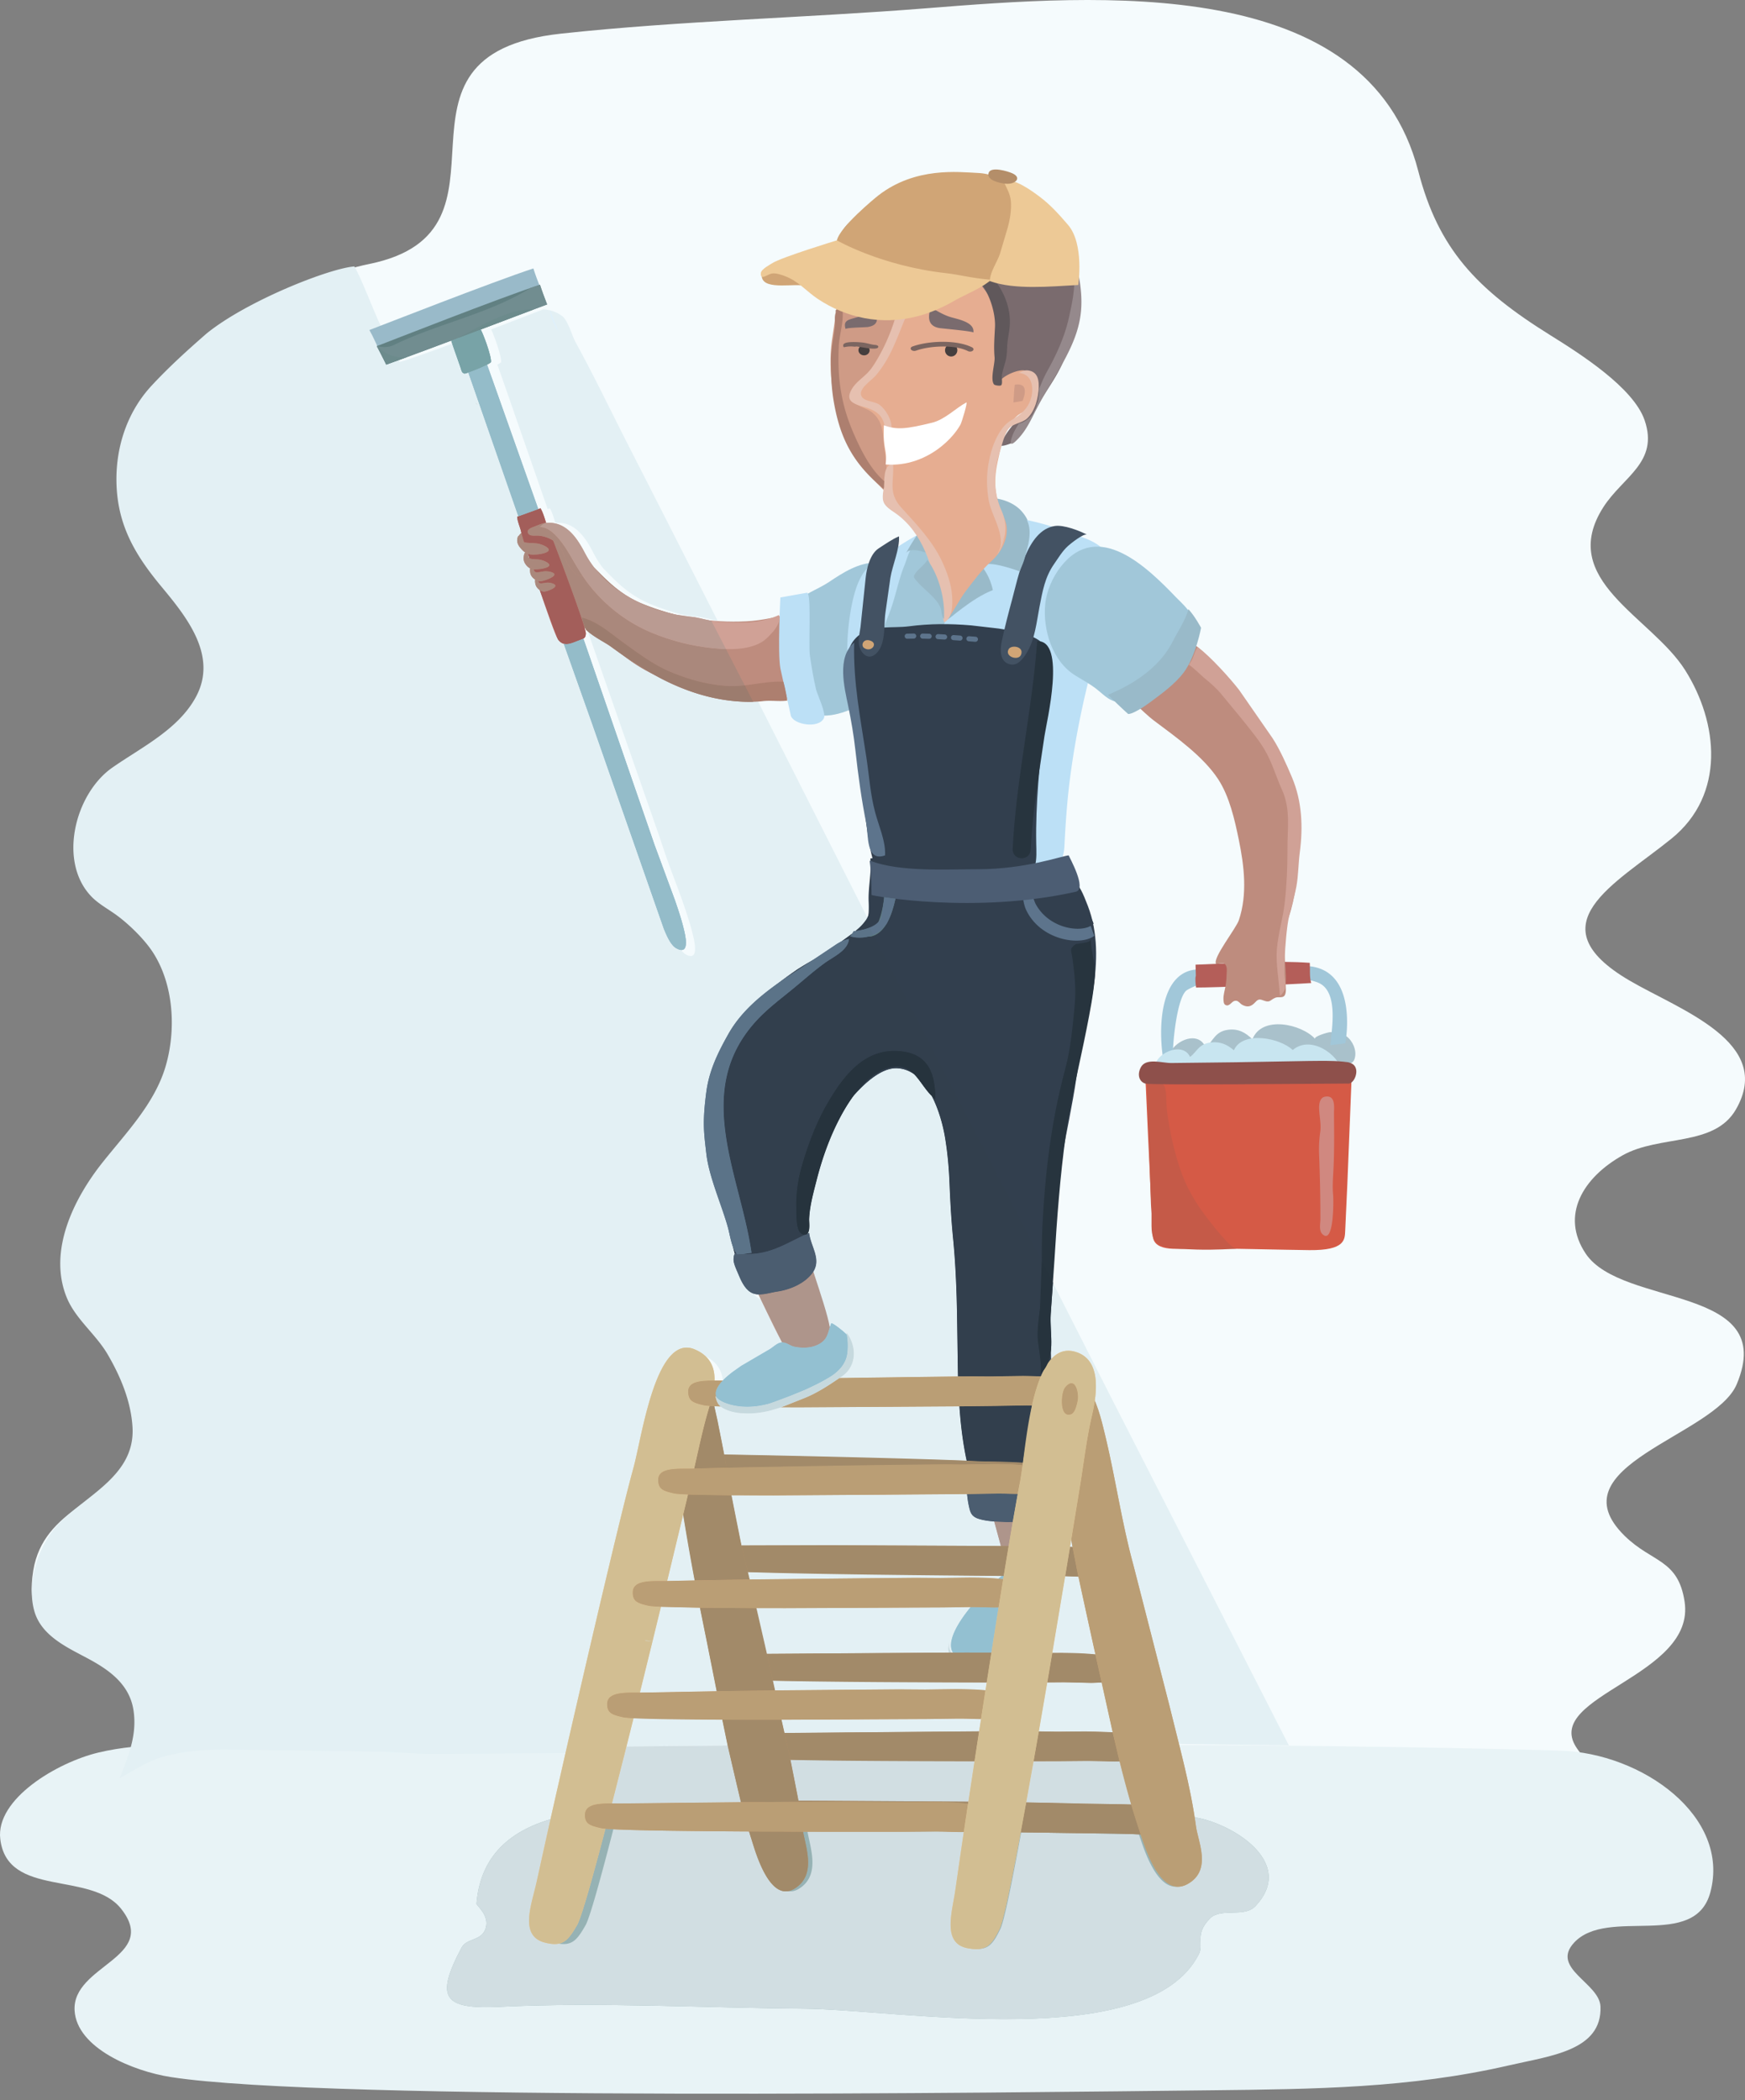 <svg xmlns="http://www.w3.org/2000/svg" xmlns:xlink="http://www.w3.org/1999/xlink" width="270" height="325" fill="none" xmlns:v="https://vecta.io/nano"><rect width="100%" height="100%" fill="#808080" stroke="none"/><style><![CDATA[.B{fill:#a1c7d9}.C{fill:#99bac9}.D{fill:#d0a576}.E{fill:#dfe5e8}.F{fill:#5d748c}.G{fill:#c6d9de}.H{fill:#be8c7e}.I{fill:#323f4e}.J{fill:#4c5d73}.K{fill:#edc996}.L{fill:#93c0d1}.M{fill:#ba9e75}]]></style><g clip-path="url(#A)"><path d="M251.091 178.769c5.723-3.194 14.138-1.265 17.498-7.075 6.021-10.418-8.7-15.409-16.458-19.955-14.829-8.694-2.131-14.964 6.503-21.969 8.395-6.813 7.23-17.939 2.111-26.056-5.246-8.317-19.887-13.95-12.659-25.235 3.018-4.712 8.616-6.92 6.384-13.442-1.732-5.06-9.974-10.287-14.633-13.19-11.371-7.081-17.281-13.332-20.389-25.365C211.55-4.108 170.036-.841 143.251 1.287 124.615 2.767 105.308 3.2 86.78 5.208c-30.184 3.273-4.531 30.506-29.638 35.641-19.546 3.999-47.79 26.178-33.18 45.501 7.555 9.992 17.762 15.967 3.653 26.746-7.532 5.755-18.255 10.467-15.057 21.433 1.925 6.601 9.325 7.393 13.106 12.535 2.817 3.83 4.04 11.957 3.738 16.397-1.071 15.802-30.901 23.486-14.867 41.766 4.814 5.485 12.772 12.509 7.321 20.006-4.991 6.864-15.118 8.234-16.7 17.766l-.002.01c-1.938 11.714 8.09 10.882 15.822 16.475 8.35 6.038-5.95 12.935 6.333 16.727 14.692 4.539 29.927 1.211 44.285-1.667 11.124-2.23 23.396-1.533 35.476-.836 7.2.415 14.331.83 21.11.628l51.174-1.545 5.916-.03c8.433.008 16.859.337 25.287.577h.021c8.571.248 15.7 1.208 23.494 4.28 5.838 2.299 13.671 6.944 19.757 2.581-2.111-4.271-7.61-6.062-9.999-9.902-4.928-7.92 18.591-10.896 16.823-22.458-1.008-6.592-5.022-5.999-9.264-10.158-11.066-10.848 13.952-15.432 17.33-23.47 6.494-15.456-17.738-11.822-23.363-20.209-3.978-5.936-.406-11.805 5.737-15.233z" fill="#f5fbfd"/><path d="M241.334 270.902c-64.567-1.791-129.524-.37-194.128-.224-3.148.006-6.451-.165-9.801-.338-7.504-.388-15.261-.775-22.129.853-6.446 1.528-15.98 7.208-15.234 13.403 1.099 9.153 14.033 4.867 18.716 10.808 5.947 7.547-7.64 8.697-7.216 15.734.348 5.782 8.997 9.367 14.879 10.283 24.268 3.785 130.336 2.383 160.936 2.049 15.931-.175 30.785-.315 46.158-3.864 6.386-1.474 14.387-2.275 14.124-9.099-.142-3.636-7.763-5.895-4.096-9.872 5.182-5.62 18.691 1.201 21.099-7.814 3.12-11.711-10.513-21.565-23.306-21.919z" fill="#e8f3f6"/><path d="M184.606 281.206c-3.371-.384-6.548-.317-9.766-.252-2.165.046-4.348.089-6.619-.004-15.617-.635-32.272-.462-47.904-.177-2.783.051-6.301-.183-10.15-.419-15.03-.915-35.134-1.833-36.442 14.235-.023.285 2.015 1.777 1.448 3.736-.612 2.118-2.938 1.514-3.772 3.092-4.09 7.749-2.817 9.558 5.943 9.133 15.585-.75 31.408.164 47.003.29 14.76.12 53.316 6.969 61.139-8.425.602-1.185-.055-2.293.51-3.765.208-.54.578-1.126 1.233-1.784 1.69-1.696 5.293-.049 7.03-1.905 6.591-7.035-4.423-13.158-9.653-13.755z" fill="#96b2b4"/><g fill="#e3f0f4"><path d="M107.643 209.482c.389 0 .798.087 1.227.272 2.384 1.029 3.065 2.838 3.018 4.822h.022.279.276l.683-.006c.44-.468.968-.919 1.485-1.318l1.31-.945c1.391-.949 2.745-1.713 4.206-2.506.64-.346 1.25-1.098 2.007-1.134l-3.595-7.422c-.433-.02-.849-.122-1.227-.366-.919-.593-1.453-1.851-1.85-2.823-.255-.622-.761-1.661-.709-2.346.032-.4.09-.624.198-.74l-.291-1.106c-.355-.965-.538-2.142-.732-2.866-.957-3.585-2.897-7.86-3.314-11.556-.366-3.256-.606-4.725-.01-9.449.423-3.344 1.73-6.096 3.365-9.048 1.874-3.386 4.781-5.872 7.87-8.086.841-.663 1.708-1.293 2.59-1.894.761-.517 1.557-.986 2.353-1.452 1.064-.681 2.398-1.618 3.425-2.331a7.33 7.33 0 0 1 .937-.559l1.634-1.206c.125-.191.223-.378.223-.378s.105-.008.282-.03c.622-.521 1.187-1.082 1.568-1.679l-18.092-35.786a17.68 17.68 0 0 1-.564.008c-.962 0-1.928-.069-2.875-.179-3.631-.426-7.14-1.648-10.376-3.335-.577-.301-1.146-.614-1.71-.941-1.365-.694-2.672-1.531-4.031-2.588a75.11 75.11 0 0 1-2.083-1.516c-.857-.644-2.653-1.504-3.773-2.608l-.082-.205-.127-.093c.131.453.203.76.2.878-.016.457-.141.659-.379.801l.072.209.037.108.117.343.096.279.049.146 10.569 30.302c.002.006.004.012.006.02l.155.459c.01.027.017.055.027.082l.139.416c.014.039.027.078.041.12l.129.384.063.185.109.324.173.514c.972 2.907 2.151 5.744 3.131 8.649.531 1.571 1.051 3.159 1.413 4.781.186.831.596 2.86-.427 2.86a1.24 1.24 0 0 1-.412-.085c-.116-.043-.243-.102-.384-.181-.882-.496-1.506-2.084-1.874-2.982-1.334-3.246-8.39-24.523-10.912-31.796l-.104-.301-.098-.282-.023-.067-3.061-8.782c-.004-.01-.008-.02-.01-.032l-.104-.295-.069-.197-.037-.108-.119-.339c-.229-.657-.454-2.297-.679-2.937-.311-.089-.608-.293-.882-.675-.331-.459-1.551-2.951-2.77-6.631-.346-.242-.614-.591-.681-1.051-.018-.12-.057-.396-.01-.569-.399-.254-.7-.624-.765-1.116-.018-.128-.055-.419.002-.612-.094-.047-.186-.106-.276-.183-.468-.394-.782-.923-.716-1.549.018-.165.063-.587.233-.744-.157-.108-.315-.246-.483-.423-.593-.626-.964-1.289-.559-2.153a.52.52 0 0 1 .033.083 1.6 1.6 0 0 1 .278-.382 2.83 2.83 0 0 1 .16-.148c-.023-.087-.039-.157-.051-.209-.154-.724-.565-1.559-.583-2.303l.168-.059-7.948-23.325c-.299.106-1.125-1.656-.821-.585h-.008c-.452-.124.164 1.388 0 .89l-.012-.035-.012-.035c-.002-.008-.004-.014-.008-.022-.006-.022-.01-.03-.014-.041-.356-1.067-1.809-4.102-1.596-5.186-.714.372-9.748 3.65-9.818 3.5-.045-.096.076.172.033.08l-.033-.071c-.002-.006-.006-.012-.008-.02l-.01-.02a41.03 41.03 0 0 0-.773-1.581c-.008-.016-.01-.024-.016-.034l-.428-.795c-.004-.008-.01-.016-.016-.029s-.01-.018-.016-.028l.065-.026c-.004-.01-.01-.022-.014-.032-1.682-1.907-4.006-8.917-5.657-11.947l-.145-.264c-3.783.264-16.547 5.264-22.841 10.352-2.969 2.585-5.878 5.224-8.548 8.104-3.951 4.263-5.716 10.017-5.397 15.788.344 6.202 3.054 10.641 6.943 15.322s8.728 10.673 5.344 17.007c-2.717 5.084-8.449 7.826-12.968 10.989-5.83 4.078-8.455 14.698-3.124 20.047 1.035 1.04 2.516 1.861 3.674 2.693 1.982 1.427 4.445 3.823 5.771 5.891 3.208 5.002 3.576 11.94 1.952 17.528-1.692 5.831-6.168 10.374-9.834 15.007-4.417 5.58-8.396 13.639-5.495 20.801 1.364 3.366 4.505 5.675 6.354 8.844 1.989 3.411 3.605 7.265 3.836 11.257.421 7.301-6.798 10.336-11.15 14.645-3.341 3.304-5.282 9.172-4.069 13.705 1.052 3.937 5.137 5.73 8.372 7.47 3.245 1.744 6.387 3.968 6.997 7.966.589 3.842-.786 7.088-2.126 10.511 2.093-1.112 4.206-2.561 6.477-3.232 3.099-.916 6.42-1.195 9.806-1.195l24.651.34c2.641.17 5.241.339 7.725.339h.145l22.132-.126 10.114-43.199c1.168-4.295 3.063-18.605 8.065-18.607zM75.611 63.294l.235.284a2 2 0 0 1-.235-.284zm1.924-7.336l-.002.022v.006.006l-.002.012v.006.002.002.002.004.006.004.022l-.014.016c-.01.01-.014.012-.016.014l-.047.037c-.014.01-.016.012-.02.016l-.021.018-.008.006-.002.002c-.125.087-.274.175-.448.268l.399 1.12.104.295.02.057.068.195.063.175.037.104 7.095 20.402.34-.12c.372.634.622 1.543.847 2.254a2.51 2.51 0 0 1 .274-.016l.098.002h.076a4.45 4.45 0 0 1 .493.031c2.478.283 3.926 2.638 4.967 4.671a15.26 15.26 0 0 0 1.446 2.289c2.064 2.132 3.998 4.181 7.349 5.58a34.48 34.48 0 0 0 4.932 1.632c.778.156 1.561.268 2.337.341 1.012.093 1.865.368 2.829.563l.29.027-8.927-17.569-4.773-9.359c-2.75-5.372-5.354-10.857-8.261-16.144-.54-.982-1.168-3.366-2.068-4.043-.882-.663-1.87-.982-2.93-1.043L76 50.98c.759 1.648 1.596 4.368 1.536 4.978zm85.369 142.535l-.333 4.763c-.133 2 .249 4.071-.004 5.972l.032 1.136c.735-.843 1.604-1.339 2.635-1.339.316 0 .647.047.993.144 3.287.921 3.463 4.515 3.03 7.594.734 1.759 1.17 3.651 1.597 5.46 1.588 6.734 2.478 13.33 4.264 19.973 1.931 7.17 3.721 14.376 5.436 21.6l1.487 6.074 17.379.223-27.931-54.688-8.585-16.912z"/></g><path d="M184.606 281.207l-.18-.02.203 1.431c.315 2.403 2.438 6.769-1.215 8.899-.528.309-1.031.448-1.508.448-2.214 0-3.887-3.017-5.07-6.322l-.615-1.775-1.295-.053-7.196-.128-9.723-.14c-1.455 7.928-2.66 13.812-3.218 14.945-1.013 2.063-1.688 3.12-3.564 3.12-.338 0-.718-.035-1.144-.104-4.124-.671-2.463-5.637-1.998-9.064l1.278-8.948a15.91 15.91 0 0 1-.614.01 27.91 27.91 0 0 1-1.286-.034c-.897-.043-1.805-.057-2.715-.057l-4.294.037-7.247.008c-2.449 0-5.276-.002-8.263-.01.456 2.577 1.979 6.691-1.219 8.767-.495.321-.966.469-1.414.469-2.076 0-3.643-3.149-4.752-6.6l-.82-2.667-21.813-.423c-2.046 7.942-3.685 13.817-4.319 14.928-1.084 1.893-1.808 2.915-3.396 2.915-.422 0-.908-.073-1.477-.221-4.004-1.039-1.976-5.993-1.244-9.471l2.173-10.007c-6.999 1.681-12.285 5.472-12.934 13.451-.023.286 2.015 1.778 1.448 3.736-.612 2.118-2.938 1.514-3.772 3.092-3.728 7.065-2.999 9.193 3.791 9.193.659 0 1.375-.02 2.152-.058 4.45-.214 8.922-.293 13.4-.293 11.205 0 22.461.492 33.604.583 6.986.057 19.302 1.622 31.166 1.622 13.204 0 25.851-1.937 29.973-10.045.602-1.185-.055-2.293.51-3.765.208-.539.578-1.126 1.233-1.783 1.69-1.697 5.293-.05 7.03-1.906 6.589-7.041-4.425-13.164-9.655-13.76z" fill="#d1dee2"/><path d="M153.002 232.429l3.337 12.322 7.41-.86-1.401-12.733-9.346 1.271z" fill="#c19b8e"/><path d="M161.743 242.572c-1.046-1.069-4.846.014-5.926.693-2.759 1.74-14.387 13.306-5.206 13.806 1.941.106 3.802-.917 5.531-1.711.941-.431 1.736-1.098 2.672-1.576 1.323-.677 3.78-1.86 4.465-3.344.673-1.457-.249-2.589-.819-3.941-.378-.903-.161-3.358-.717-3.927z" class="B"/><path d="M158.631 251.591c-1.889 2.368-4.808 5.701-7.823 5.62-1.596-.043-4.915-1.033-3.731-3.51-.393.821-.425 1.551-.218 2.181.911 2.754 4.908 3.106 7.127 2.03 2.025-.981 3.78-2.723 5.224-4.553.708-.898 1.461-1.896 1.951-2.959.173-.376.55-2.621.62-2.659-1.301.711-2.202 2.659-3.15 3.85z" class="E"/><path d="M156.282 246.605l-.124.372.163.014.271.019-.014-.017-.296-.388z" fill="#88a1a9"/><path d="M115.553 196.82c.292-.161 5.744 12.542 6.822 12.855 1.675.485 5.527-1.566 6.041-3.381.414-1.463-3.561-11.893-4.493-15.641-2.831 1.87-5.402 4.539-8.37 6.167z" fill="#c19b8e"/><path d="M207.911 160.101c-.568-.289-1.426-.415-2.126-.374-.354.022-2.614.689-2.289 1.045-2.126-2.332-8.277-3.673-9.713.061-1.046-1.037-2.168-1.685-3.762-1.478-2.062.268-2.295 1.752-3.471 2.752-1.277-3.199-6.254-.406-5.748 2.322-.049-.269 5.147-.088 5.559-.045 1.823.189 3.664.144 5.499.161l16.619-.021c.546-.042.227.195.669-.063.144-.083.251-.205.331-.345.193-.338.231-.785.233-1.07.006-.971-.613-2.341-1.801-2.945z" fill="#a9c1cb"/><path d="M130.561 93.443c-5.13.218-9.986 2.453-15.082 2.708-5.412.272-10.998-.626-16.007-2.681-5.334-2.189-7.141-5.958-11.44-9.155-1.092-.811-1.989-1.854-2.54-3.035-.018-.039-.034-.079-.052-.12-.1.1-.197.234-.295.411-.13.236-.381.99-.731.959-.173-.016-.245-.364-.361-.455-.185-.144-.45-.207-.683-.246-.831-.142-2.166.089-2.853.783-.231.232-.389.52-.43.86-.153 1.234 1.636 1.846 2.285 2.622 1.885 2.254 2.648 5.32 4.383 7.637 2.25 3.004 6.111 4.787 8.986 7.134 3.74 3.053 6.922 4.444 11.664 5.625 2.58.642 5.788 1.246 9.147 1.528 6.423.537 13.393-.103 17.569-3.896 4.816-4.375 2.875-10.954-3.559-10.68z" class="H"/><path d="M86.422 93.413c-.1.041-.038.193.062.152s.038-.193-.062-.152z" class="B"/><use xlink:href="#B" fill="#d5b1a6"/><path d="M135.549 87.064c-2.666-.035-5.141 1.565-7.261 2.988-1.861 1.25-4.001 1.775-5.439 3.6-2.75 3.484-1.644 8.406-.522 12.284l.119.403c.927 3.042 2.563 4.813 6.147 4.325 2.813-.384 7.117-2.468 7.362-5.132.283-3.064-1.341-6.113-1.574-9.182-.068-.906.032-9.3 1.168-9.287z" class="B"/><path d="M125.321 101.505c-.239-1.61.206-8.741-.322-9.658-.028-.047-.094-.128-.094-.128l-4.158.736s-.446 8.436-.004 10.964l1.63 7.361c.462 1.372 4.317 2.018 5.112.349.367-.77-1.038-3.666-1.227-4.469-.395-1.681-.678-3.415-.937-5.155z" fill="#bce0f6"/><path d="M139.075 97.09l-.851.04.851-.04z" fill="#cda99f"/><path d="M157.581 78.631c-2.939-2.476-8.036-1.819-11.287-.024a10.22 10.22 0 0 0-.592.352c-.452.291-3.184 2.441-2.762 2.744.343.246 1.574-.429 1.963-.502 1.707-.319 3.473-.524 5.214-.608 2.463-.12 5.168.317 7.593.691.709.11 1.481.608 1.433-.187-.046-.787-.929-1.935-1.562-2.466z" class="C"/><path d="M167.931 83.316c-8.131-3.179-15.557-5.086-23.976-1.488-3.31 1.413-6.113 3.545-9.002 5.454-2.021 1.337-2.823 4.529-3.24 6.751-.743 3.974-.811 8.019-.265 12.011.5 3.663 1.237 7.358 1.757 11.019.666 4.702 1.218 9.531 2.192 14.204.403 1.934.608 3.901 1.004 5.838a2.22 2.22 0 0 1 .026.192c.112 1.044.231 4.955.305 4.98a54.51 54.51 0 0 0 1.586.526c.022.006.038.012.056.018a3.35 3.35 0 0 1 .125.037l.536.158 1.287.354c3.308.876 6.695 1.48 10.106 1.799 3.064.287 6.471.293 9.824-.272.19-.031.377-.067.564-.102l.088-.016c.03-.006.064-.014.112-.025.613-.136 2.711-1.427 2.853-1.849.641-1.885-.146-3.551-.437-5.397-.294-1.872 1.152-4.364 1.256-6.438.173-3.484.406-6.949.846-10.411.883-6.928 2.357-13.78 4.258-20.504 1.154-4.08 3.953-8.726 2.381-12.859-.797-2.1-2.2-3.181-4.242-3.98z" fill="#bce0f6"/><path d="M138.059 112.331c.133.254.241.51.325.768l.211.097.048.021c-.092-.09-1.13-1.915-.584-.886z" fill="#78a8a9"/><path d="M135.407 153.77l-.098-.183c.028.073.06.136.098.183z" fill="#87b9b8"/><path d="M143.863 86.257c-.287-.744-1.078-2.663-2.21-2.037-.934.518-1.283 2.216-1.657 3.122-1.037 2.506-1.451 5.214-2.455 7.716-1.212 3.016-2.034 6.157-2.03 9.418v8.35c0 3.305.677 6.633.99 9.889.442.002.952.012 1.379.169l2.867.935c.508.128 1.161.262 1.731.307-.498-2.066-.944-4.106-1.163-6.334-.379-3.84-2.473-7.731-1.618-11.654.755-3.471 3.919-5.604 5.826-8.403a4.67 4.67 0 0 0 .651-1.403c.542-1.982.072-4.206-.562-6.11-.458-1.378-1.231-2.618-1.749-3.964z" class="B"/><path d="M162.259 136.284c-3.399.838-6.944.779-10.421.84l-1.042.022-.534.021-1.38.077c-2.272.114-4.678.423-6.898-.175-1.397-.376-2.214-1.441-3.76-1.272-3.303.365-3.058 3.726-3.913 5.953-.683 1.779-3.299 3.281-4.772 4.428-1.9 1.483-4.164 2.504-6.18 3.85-4.334 2.894-8.281 6.496-10.935 10.992-1.894 3.206-3.01 6.808-3.124 10.526-.139 4.565 1.258 8.397 2.168 12.806.819 3.963 1.642 7.846 2.831 11.726.839 2.734 1.55 3.049 4.228 2.313.977-.268 1.939-.561 2.881-.896 1.437-.512 2.832-1.122 4.166-1.905-2.056-5.333-.912-13.989 1.67-19.011 1.708-3.318 7.119-11.373 11.474-11.268 4.784.114 6.924 7.123 7.524 10.855.392 2.441.576 4.571.675 7.049.114 2.834.273 5.657.552 8.483.472 4.764.596 9.74.648 14.517.087 8.048.057 16.908 2.789 24.604.713 2.008 1.072 2.118 3.188 2.449 1.359.212 3.218.747 4.582.165 2.957-1.266 2.886-7.627 3.382-10.389.432-2.403.567-4.937.601-7.385.11-7.722-.829-15.304.293-23.032.622-4.283.506-8.627 1.251-12.934.748-4.326 1.726-8.615 2.35-12.963 1.231-8.6 5.01-18.14 1.759-26.565-1.5-3.897-2.128-4.85-6.053-3.881z" class="I"/><g fill="#fff"><path d="M139.226 97.72s-.067.173-.023.049c-.55 1.126 1.605 1.795 1.97.746.452-1.305-1.596-1.527-1.947-.795zm-.416 23.106s-.054.138-.02.039c-.44.902 1.287 1.439 1.58.599.361-1.047-1.279-1.226-1.56-.638z"/></g><path d="M146.569 95.882c.169.097 3.682-3.263 7.051-4.565-.46-2.173-1.413-3.283-2.154-4.328-1.154 1.561-3.714 6.592-4.897 8.893z" class="C"/><path d="M142.996 126.074l.004-.104-.833.181.829-.077z" class="D"/><path d="M139.029 132.656c-.627.211-1.508 1.425-2.05.854.349.366-.944 3.537-1.183 4.086-.453 1.036-.738 2.116-1.076 3.187l.008.097c.059 1.354-.166 2.724-.516 4.062a2.35 2.35 0 0 0 .986-.157c2.558-.955 3.313-5.342 3.732-7.61.077-.441.277-4.58.099-4.519z" fill="#618082"/><path d="M164.201 134.875c-1.518 1.151-3.939.732-5.682 1.133-.49.114-.44 3.285.219 4.73 2.166 4.746 8.386 5.728 10.576 4.088-.301-.643-2.536-8.424-5.113-9.951z" class="F"/><g class="I"><path d="M136.045 133.085c-.337-.267-.787-.36-1.375-.23.193 2.374-.375 4.49-.259 6.828a15.77 15.77 0 0 1-.444 4.474c.547.14 1.111-.138 1.484-.61.303-.384.494-.909.661-1.39.584-1.685.777-3.584.827-5.403.046-1.665-.153-3.082-.894-3.669zm28.8 1.644c-.444.297-.901.653-1.419.821-.288.092-.773.299-1.147.338s-.743.049-1.116.057a3.38 3.38 0 0 1-1.187-.325c-.275.174-.536.315-.768.404-.356.14.841 3.508 1.025 3.846 2.181 4.078 7.597 4.6 8.983 3.051-.275-.683-2.297-5.366-4.178-8.413l-.193.221z"/></g><path d="M144.929 126.104l.004-.104-.769.181.765-.077z" fill="#eec996"/><path d="M160.28 98.799c-1.615-.868-3.959-1.268-5.772-1.533l-4.228-.488c-3.269-.279-6.403-.283-9.655.144-2.421.319-5.517-.224-7.587 1.275-3.319 2.403-1.881 7.823-1.339 11.028.514 3.035.578 6.167 1.052 9.226l1.06 7.216c.267 1.956.925 8.607 2.279 9.19 1.451.624 3.208.537 4.758.626 3.497.198 7.261.193 10.759-.006 2.029-.116 4.055 1.076 6.069.673 2.975-.596 2.7-3.319 2.658-5.596-.115-6.194.54-12.371 1.178-18.526.277-2.673.827-5.171.827-7.891 0-2.218.195-4.126-2.059-5.338z" class="I"/><path d="M151.316 134.512c-4.803 0-12.137.463-16.682-1.324-.028-.012-.046.043-.068.063.225 1.722.267 3.497.279 5.241.191.16 16.035 3.012 31.608-.496 1.799-.405-1.034-5.393-1.1-5.633-1.217.14-6.744 2.147-14.037 2.149z" class="J"/><g fill="#435263"><path d="M163.195 81.399c-4.325.656-5.676 8.003-6.579 11.322-.589 2.165-1.129 4.254-1.609 6.47-.283 1.305-.397 3.35 1.414 3.641 1.05.169 1.831-.842 2.363-1.687.042-.065.082-.13.12-.193 1.235-2.033 1.484-4.698 1.928-7.007.467-2.417.841-4.629 2.266-6.663.679-.97 1.265-1.994 2.156-2.797.37-.333 2.432-2.01 2.946-1.736-1.175-.626-3.6-1.565-5.005-1.35zm-27.23 3.452c-1.337.862-1.869 3.073-2.022 4.565l-.742 7.084c-.087 1.407-.763 3.006.114 4.311.729 1.088 1.706 1.027 2.516.031.447-.549.688-1.242.827-1.99.251-1.348.166-2.876.345-4.057l.765-5.379c.315-1.959 1.463-4.49 1.331-6.417-1.064.447-2.138 1.211-3.134 1.852z"/></g><g class="C"><path d="M155.917 78.58c-.797-.067-1.446-.831-1.773-.041-.162.392-.367 1.407-.439 1.838-.47 2.817-.557 3.978-1.474 5.415l-1.209 1.856c-.054.388 1.345-.378 2.056-.372 1.675.016 4.682 1.14 4.682 1.14.464-1.063.681-1.6.819-2.175l.534-2.027c.219-1.26.345-2.344-.126-3.525-.472-1.187-1.58-1.982-3.07-2.108zm-9.958 2.12c-.492-.449-1.365-.376-2.016-.106a2.4 2.4 0 0 0-.357.181c-.891.555-3.144 4.203-3.413 4.917.369-.98 2.429-.449 3.291-.079.359.154 2.084 1.449 2.047 1.913.161-1.962-.024-4.047.532-5.917.079-.268.139-.47.087-.65a.53.53 0 0 0-.171-.26z"/></g><g class="D"><path d="M156.053 100.486s-.068.173-.024.049c-.55 1.126 1.605 1.795 1.97.746.452-1.305-1.596-1.527-1.946-.795zm-21.236-1.284c-1.223-.577-1.741.718-1.068 1.105 0 0 .162.08.044.025 1.034.601 2.009-.667 1.024-1.13z"/></g><g class="B"><path d="M201.824 149.483l-16.23.524c-6.264.012-6.406 9.285-5.573 14.154a35.13 35.13 0 0 0 1.489-.023c-.228-1.508.518-9.982 2.181-10.944 3.778-2.187 8.713-1.597 12.965-1.555 2.152.021 5.033-.502 7.298.427 3.314 1.36 2.005 7.58 1.901 9.678.763-.104 1.526-.205 2.293-.275.295-1.498 1.708-11.907-6.324-11.986zm-97.373-10.117l-3.19-8.649-12.259-35.514-13.792-39.17-2.977.935 19.386 54.995 11.113 31.797c.377.897 1.013 2.486 1.909 2.982.142.078.271.137.391.181 1.562.569 1.066-1.849.856-2.776-.368-1.622-.898-3.21-1.438-4.781z"/></g><path d="M200.023 162.491c-1.996-1.906-7.766-3.008-9.109.037-.982-.846-2.036-1.378-3.529-1.211-1.934.215-2.15 1.427-3.251 2.24-1.202-2.61-5.868-.338-5.388 1.89-.048-.219 4.826-.065 5.214-.03 1.71.156 3.437.122 5.157.138l7.732-.12 4.792-.022 5.945.296c-.436-2.478-4.771-5.61-7.563-3.218z" fill="#c8e5f0"/><path d="M83.634 78.657l-3.602 1.299c.02.744.438 1.579.594 2.303.295 1.36 5.001 15.721 5.71 16.688.928 1.265 2.094.589 3.287.142.662-.248 1-.299 1.026-1.061.034-.965-5.23-14.949-5.898-16.412-.305-.673-.594-2.081-1.118-2.958z" fill="#b45e59"/><g class="H"><path d="M85.467 80.993c-1.088-.315-2.01.197-2.995.571-.183.069-.404.163-.572.289-.235.177-.365.415-.141.742.219.321.695.309 1.104.299l.255-.004a4.96 4.96 0 0 1 3.086 1.228c.924.844 1.074 2.244 1.696 3.262.408.667 1.15 1.691 2.05 1.764.438.035.554.222.95.417.209.102 1.02.177 1.13.321a6.87 6.87 0 0 1-1.289-2.775c-.594-2.644-2.387-5.275-5.274-6.114zm-.902 3.657c-.367-.25-.787-.404-1.227-.508-.715-.169-2.265-.012-2.837-.474-.225-.183-.189-.528-.303-.754-.412.866-.034 1.527.57 2.153.747.774 1.309.821 2.401.73.502-.043 2.55-.366 1.397-1.148z"/><path d="M84.694 87.06c-.331-.218-.709-.354-1.106-.447s-1.417-.014-1.704-.256c-.203-.171-.112-.825-.392-.913-.369-.116-.444.567-.468.791-.068.626.253 1.155.729 1.549.498.411 1.014.344 1.682.289.45-.037 2.297-.325 1.259-1.014z"/><path d="M85.427 88.568c-.337-.128-.697-.171-1.066-.173-.143 0-.363.041-.598.083-.367.065-.765.13-.95.035-.215-.11-.277-.709-.542-.73-.349-.03-.265.592-.239.797.078.569.474.974.976 1.226.528.266.964.1 1.536-.083.389-.124 1.943-.752.883-1.156z"/><path d="M85.629 90.337c-.283-.126-.582-.173-.887-.183-.118-.004-.295.027-.486.061-.303.051-.634.102-.791.01-.181-.106-.245-.651-.466-.679-.289-.035-.205.533-.177.721.078.52.416.897.837 1.14.442.254.799.114 1.267-.037.319-.106 1.59-.64.703-1.032z"/></g><path d="M73.586 49.77c-1.471-1.039-2.967 1.159-4.069 1.892.452 1.756 1.164 3.488 1.745 5.216.167.496.169.811.63.937.125.033 3.367-1.163 4.039-1.742.341-.295-1.432-5.657-2.345-6.303z" fill="#72a0a6"/><path d="M57.155 51.071c.566.99 1.152 2.348 1.634 3.376 8.021-2.854 20.317-8.21 24.84-9.851-.389-1.012-.775-2.024-1.104-3.055-6.471 2.134-23.524 8.836-25.369 9.531z" class="C"/><path d="M58.304 53.563l1.459 2.86c7.864-2.797 20.456-7.7 24.889-9.31-.389-1.012-.775-2.023-1.104-3.053-6.346 2.084-23.435 8.82-25.244 9.503z" fill="#618082"/><path d="M202.661 148.997c-5.332-.38-10.759.04-17.677.286l.048 1.696c-.153.52-.02 1.319.03 1.841 2.738.019 14.742-.484 17.82-.699-.297-.941-.155-2.082-.221-3.124z" fill="#b45e59"/><path d="M198.403 117.199c-1.809-3.659-4.481-6.978-6.913-10.218-2.7-3.594-7.145-8.999-11.937-9.918-3.19-.612-7.653 2.653-8.687 5.539-1.309 3.651 2.1 3.844 4.648 6.194 1.048.967 2.045 1.974 3.067 2.74 3.385 2.539 7.605 5.523 9.908 9.053 1.755 2.69 2.56 6.306 3.186 9.355.835 4.067 1.361 8.423.014 12.444-.44 1.317-4.152 5.936-3.525 6.793.024.033 1.072-.189 1.273-.061.465.297.381 1.023.363 1.464-.022.657-.052 1.303-.165 1.962-.12.707-.375 1.425-.329 2.152.018.287.02.683.333.832.579.276.916-.535 1.386-.645.445-.103.658.179.933.425.09.079.185.153.299.211.809.411 1.376.226 1.968-.428.55-.604.769-.442 1.451-.208.866.297.884-.185 1.681-.494.425-.166 1.038.073 1.355-.274.399-.435.193-1.494.231-2.021.1-1.408-.129-2.971-.197-4.402-.07-1.501-.321-3.342.271-4.755 2.247-5.372 2.21-14.06 1.347-19.748-.321-2.114-1.024-4.098-1.961-5.992z" class="H"/><path d="M181.936 92.402c-4.415-4.6-12.052-12.078-17.81-4.7-1.247 1.596-2.202 3.758-2.399 5.771-.391 3.992 1.082 8.885 4.704 11.089 1.092.666 2.2 1.27 3.22 2.057.928.715 1.831 1.74 3 1.953.927.169 1.762-.908 2.457-1.413s1.48-.829 2.182-1.331c2.128-1.529 4.269-3.271 5.837-5.48.752-1.059 1.387-2.263 1.491-3.62.141-1.829-1.544-3.141-2.682-4.326z" class="B"/><path d="M181.418 99.32c-2.773 5.472-9.077 7.746-9.976 8.216.952.933 2.15 2.098 3.126 2.962.357-.023.707-.173 1.13-.387.882-.447 1.665-.996 2.462-1.589 1.61-1.193 3.646-2.667 4.989-4.448 1.877-2.494 2.69-6.927 2.69-6.927s-.974-1.821-1.96-2.876c-.393 1.608-1.794 3.728-2.461 5.049z" class="C"/><g class="F"><path d="M141.37 98.037h-.004l-1.004.022c-.219.008-.392.189-.384.407.008.213.183.38.398.38h.014l.986-.022c.219-.002.397-.181.395-.398a.4.4 0 0 0-.401-.39zm4.804.146l-.998-.057c-.219-.012-.407.155-.419.372s.158.401.377.413l.99.057h.026c.209 0 .385-.161.397-.37.014-.215-.154-.401-.373-.415zm-2.399-.116l-1.002-.026a.4.4 0 0 0-.404.388c-.004.217.171.396.392.4l.988.024h.014c.213 0 .391-.167.399-.38a.4.4 0 0 0-.387-.405zm4.79.283l-.996-.073a.4.4 0 0 0-.427.364c-.016.216.15.406.369.421l.992.073.032.002c.207 0 .381-.158.397-.364.017-.217-.148-.407-.367-.423zm2.383.183l-.992-.077a.4.4 0 0 0-.429.362c-.018.216.148.405.367.423l.994.077.03.002c.207 0 .381-.157.397-.364.018-.216-.146-.407-.367-.423z"/></g><path d="M177.172 164.76c-.066 1.139.074 2.316.122 3.454l.334 7.417.74 15.623c.187 2.68 4.476 1.895 6.387 1.893 2.778 0 14.876.28 17.84.309 5.591.055 5.479-1.649 5.547-3.045l.333-7.271.628-15.634c.004-.13.071-2.433.021-2.435l-31.952-.311z" fill="#d55a46"/><path d="M81.877 86.351l-.169-.526c.042.203.066.429.169.526z" class="E"/><use xlink:href="#B" fill="#c6b4ad"/><path d="M134.809 136.447l-.057-1.22.057 1.22z" fill="#7fa7ad"/><path d="M136.778 138.847c.109.019-.395 3.027-.524 3.312-.775 1.699-4.164 1.945-4.164 1.945s-.373.697-.6.774c1.534.49 3.538.163 4.776-.855.147-.12 1.121-1.244 1.016-1.265.606-1.103.996-2.455 1.267-3.673l-1.771-.238z" class="F"/><g fill="#a1c3d1"><path d="M72.465 57.643l7.739 22.254 3.084-1.12-7.932-22.346c-.811.427-2.136.949-2.891 1.212zm31.986 81.723l-3.19-8.648-10.996-31.889c-.161.095-.374.161-.639.262-.683.256-1.355.585-1.98.585a1.5 1.5 0 0 1-.408-.053l4.385 12.339 11.113 31.797c.377.897 1.013 2.486 1.909 2.982.142.079.271.138.391.181a1.23 1.23 0 0 0 .42.085c1.042 0 .624-2.03.434-2.86-.368-1.62-.898-3.209-1.438-4.78z"/></g><path d="M69.817 52.71l1.447 4.167c.167.496.169.811.63.937h.008c.048 0 .261-.065.564-.171.755-.264 2.08-.785 2.893-1.212.253-.132.454-.256.576-.36.255-.22-.679-3.295-1.548-5.088l-4.569 1.728z" fill="#7fa7ad"/><path d="M82.116 44.544l.468-.161-.261.03-.207.132z" fill="#9cbac6"/><path d="M82.584 44.38l-.468.161c-6.429 4.045-14.347 5.507-21.143 8.832a3.37 3.37 0 0 1-1.488.34c-.38 0-.759-.061-1.12-.175-.022.008-.042.016-.06.024l.48.874.004.01a42.13 42.13 0 0 1 .972 1.976l10.056-3.71 4.567-1.728 10.267-3.872c-.387-1.01-.773-2.02-1.104-3.049a3.07 3.07 0 0 1-.962.317z" fill="#718d90"/><path d="M118.705 245.704c.049-.105.107-.209.177-.311l-.1-.079-.077.39z" class="E"/><path d="M163.452 226.599c-1.345.687-2.674 1.029-4.054 1.246l-3.3.37c-1.185.116-5.296.522-6.409-.016-.138-.067-.229-.147-.265-.246.097 1.768.121 3.561.526 5.291.197.844.37 1.465 1.526 1.817.783.238 1.658.344 2.542.401l1.614.067a13.31 13.31 0 0 0 2.07-.108l.429-.061 1.468-.301 1.626-.478c.735-.262 1.426-.597 1.823-1.036 1.677-1.85.918-4.671.472-6.98l-.068.034z" class="J"/><path d="M144.084 42.258c-.92-.228-1.955.423-2.841.596-1.817.354-4.079.498-5.932.547-.661.018-1.297-.096-1.928-.211-.6-.108-1.198-.22-1.809-.226-1.24-.012-1.18.77-1.483 1.872l-.599 2.62-.791 5.364c-.295 2.344-.236 4.789.073 7.1.156 1.159.445 2.283.67 3.431l.362 1.762c.253 1.002.648 2.031 1.09 2.966 1.867 3.964 4.76 6.862 8.002 9.745.986.878 3.006 2.451 4.465 2.228.213-1.203-.409-2.929-.548-4.147-.191-1.657-.261-3.328-.239-4.998.044-3.299.44-6.586.954-9.849.684-4.334 1.114-8.649 1.407-13.032.089-1.374 1.379-5.212-.853-5.767z" fill="#cf9b86"/><path d="M160.071 57.365c-1.149-.352-2.704.15-3.512-.837-.917-1.118-.124-2.98-.088-4.22.121-4.108.353-8.509-1.606-12.34-1.488-2.911-4.7-2.431-7.183-1.266-2.721 1.278-6.7.48-8.838 2.726-.713.75-.323 1.307-.197 2.183.239 1.673.32 3.445-.004 5.114-.6 3.076-2.076 5.645-3.824 8.338-.03.047-.063.096-.099.146-.791 1.085-2.748 2.594-2.991 3.732-.373 1.734 2.014 2.002 3.064 2.773 1.433 1.053 1.78 2.553 1.875 4.112.128 2.065.751 4.169.397 6.238-.184 1.077-.411 2.142-.301 3.277.115 1.199 1.558 1.921 2.634 2.403 2.482 1.112 3.277 3.458 3.959 5.675.825 2.681 2.132 5.11 2.602 7.899.072.427.743 2.413.512 2.714 1.16-1.508 1.909-3.187 3.058-4.687 1.198-1.563 2.363-3.155 3.868-4.506 1.872-1.681 3.032-4.348 1.99-6.643-1.359-2.994-1.765-5.374-1.036-8.706.54-2.474.92-4.671 2.624-6.728.685-.827 1.843-1.215 2.825-1.687 1.973-.953 2.788-4.94.271-5.712z" fill="#e6ad91"/><g fill="#7a6b6e"><path d="M147.144 49.087c-1.189-.348-2.062-.939-3.132-1.502-.456 1.429-.5 2.856 1.319 3.179.295.053 3.172.309 4.551.52.446.069.737.132.729.183.229-1.59-2.301-2.039-3.467-2.38zm13.318-15.56c-3.788-1.728-8.056-2.358-12.174-2.752-5.868-.559-16.597 2.006-17.539 8.472a6.38 6.38 0 0 0-.064 1.098c.102 3.968 4.431 3.409 7.754 3.173 1.021-.073 2.415-.215 3.366-.547.99-.346 1.171-1.474 1.986-2.039 3.977-2.756 8.747 3.567 9.887 6.108 1.725 3.846 1.432 8.228.892 12.255.126-.941 3.174-2.396 4.26-1.882 2.558 1.212 1.899 3.301.534 5.198-1.552 2.159-3.545 3.696-4.523 6.167-.219.555 1.628-.173 1.686-.207.402-.232.938-.754 1.265-1.102 1.189-1.273 1.815-2.992 2.646-4.492 1.315-2.374 3.13-4.673 4.144-7.19 1.594-3.96 3.17-8.812 1.799-13.028-1.157-3.559-2.114-7.495-5.919-9.232z"/></g><g fill="#453e3e"><path d="M147.23 53.236c-.524-.029-.976.378-1.008.911s.368.99.894 1.02.977-.378 1.009-.911-.369-.99-.895-1.02zm-13.495.175c-.478-.028-.884.303-.91.74s.341.811.819.838.884-.305.91-.74-.342-.811-.819-.839z"/></g><path d="M157.017 59.53c-.124.901-.146 1.834-.205 2.748l1.406-.236c.439-1.071.841-2.842-1.201-2.512z" fill="#cf9b86"/><g fill="#7b6560"><path d="M150.4 53.75c-2.403-1.201-6.709-1.035-9.221-.128-.261.094-.351.315-.199.492.097.114.269.183.45.193a.75.75 0 0 0 .295-.041c2.174-.785 6.011-.953 8.041.063.245.122.586.093.761-.067s.118-.388-.127-.512zm-14.983-.372c-.311-.018-.616-.091-.936-.169s-.684-.167-1.094-.207c-.512-.051-2.788-.25-2.911.378-.034.175.014.287.113.356.556-.13 1.104-.167 1.638-.083l.261-.035c.43-.012 3.361.728 3.413.049.012-.144-.205-.274-.484-.289z"/></g><g fill="#e6c0b0"><path d="M145.786 86.934c-1.475-3.199-3.993-5.817-6.344-8.399l-.016-.018c-2.074-2.305-1.046-4.082-1.244-6.678-1.601-.028-1.291 2.708-1.454 3.732-.375 2.358-.044 2.518 1.899 3.899 2.078 1.476 3.54 3.594 4.539 5.897.496 1.144.88 2.328 1.211 3.525.151.547.384.933.62 1.429.625 1.321.474 2.935.729 4.322.068.372.133.815.227 1.215.038.165.082.323.133.465 1.335-.711 1.315-2.771 1.234-4.047-.12-1.86-.757-3.655-1.534-5.342zm-6.466-43.176c.066-.012-.177 3.246-.237 3.484-.651 2.567-1.562 5.1-2.847 7.476-.564 1.043-1.166 2.136-2.022 3.006l-.062.061c-.801.793-1.745 1.407-2.337 2.392-1.251 2.087.572 2.378 2.291 2.927 1.913.612 2.773 1.643 2.809 3.443.275-.033.777-.205 1.022-.36.068-1.187-.848-2.815-1.888-3.571-.716-.52-2.198-.467-2.692-1.199-.773-1.146 1.474-2.52 2.128-3.283 2.377-2.783 3.321-5.901 4.682-9.129.414-.982 1.737-5.726-.847-5.246z"/></g><path d="M150.38 40.371c-1.749-.951-4.682-1.911-6.744-1.218-2.883.966-2.851 3.258-6.245 3.49-1.605.11-6.078-2.169-7.551-.27a1.61 1.61 0 0 0-.151.232c-1.724 3.098 11.958 3.193 13.373 1.183.355-.504.333-1.88.916-2.163 6.53-3.159 10.174 4.846 9.973 8.991-.076 1.553-.208 3.11-.064 4.665.089.974-.708 3.354-.094 4.2.116.159.954.272 1.106.144.267-.226.062-1.136.111-1.47.122-.803.401-1.6.602-2.39.176-.691.195-1.423.225-2.142.048-1.175.347-2.234.407-3.38.201-3.844-2.164-7.858-5.864-9.873z" fill="#60585b"/><g fill="#e6c0b0"><path d="M154.861 84.511l-.07.163-.016.081.086-.244z"/><path d="M160.051 57.72c-.318-.27-.663-.362-1.09-.411-.539-.063-1.175.409-1.45.402 2.245.061 2.439 2.329 2.04 3.832-.426 1.612-1.566 2.62-3.086 3.49-1.433.819-2.327 2.643-2.831 4.031-.192.522-.347 1.077-.474 1.634l-.224 1.12c-.314 1.833-.273 3.769.044 5.6.377 2.183 2.297 4.887 1.813 7.257l.07-.163.63-1.799c-.144.628-.381 1.215-.63 1.799l-.086.244.016-.081-.488 1.189c1.359-2.179 1.702-4.565.626-6.933-1.319-2.903-1.22-6.019-.225-9.049.322-.986.703-2.738 1.368-3.551.64-.782 2.067-.864 2.832-1.557 1.257-1.138 1.781-3.322 1.815-4.852.014-.722-.036-1.667-.67-2.203z"/></g><path d="M136.116 73.799c-1.805-1.897-3.034-4.435-4.038-6.736-1.965-4.506-2.533-8.647-2.296-13.461.09-1.807.754-3.691.588-5.484-.008-.087-.765-.283-.863-.246-.352.132-.123.337-.223.612-.201.563-.036 1.409-.097 2.01-.178 1.736-.632 3.632-.62 5.332l.02 1.547c.036 1.547.128 3.023.398 4.643.885 5.285 2.64 9.1 6.723 12.747l1.026.909.048-.311c-.01-.295.008-.592.038-.89a14.12 14.12 0 0 1-.704-.673z" fill="#ad7f6f"/><path d="M164.369 35.471c-2.182-2.508-5.039-3.83-8.56-3.988l-8.172-.691c-6.022-.754-17.936.649-18.199 7.921-.018.498.018 1.023.115 1.579 2.07.305 3.89-.913 5.545-1.874 5.609-3.25 10.976-6.041 17.733-5.474 3.873.325 8.029 1.75 10.827 4.206 3.638 3.197 2.626 8.041 1.711 12.091-.661 2.923-1.903 5.637-3.385 8.291-.484.868-.845 1.783-1.219 2.683a1.9 1.9 0 0 1 .02.262c.033.258.011.547-.05.834-.016.181-.042.372-.076.587-.036.234-.124.461-.247.671-.004.032-.008.061-.014.093-.181 1.035-.787 1.86-1.731 2.47-.309.199-.66.333-1.029.427a15.47 15.47 0 0 0-.713 1.228c-.329.634-1.072 2.665.152 1.557 1.619-1.468 2.44-3.391 3.391-5.224 1.723-3.327 3.925-6.405 5.417-9.852 1.626-3.754 1.73-6.722 1.032-10.631-.49-2.73-.61-4.942-2.548-7.167z" fill="#95898c"/><path d="M132.542 49.11c-1.243.366-2.132.443-1.704 1.815-.071-.228 3.138-.278 3.382-.313.422-.063.733-.167.96-.311.675-.427.594-1.189.353-2.177.047.201-2.748.915-2.991.986z" fill="#7a6b6e"/><path d="M149.519 62.278c-1.594.85-3.329 2.653-5.294 3.134-4.01.98-5.457 1.142-7.467.396-.167 4.106.556 3.531.275 6.068 3.188.256 6.306-.87 8.762-2.909 1.098-.911 2.091-1.994 2.806-3.234.205-.358 1.175-3.59.918-3.454z" fill="#fff"/><path d="M141.793 88.497l-.307.472c-.159.307-.066.451.307.901 1.102 1.331 3.06 2.563 3.71 4.139.243.59.127 1.285.552 1.823.213-2.996-.738-6.749-2.593-9.243.174.232-1.504 1.669-1.669 1.907z" class="C"/><path d="M115.238 194.051c-1.253-.05-1.638-.524-1.738.726-.053.685.463 1.724.722 2.346.404.975.948 2.23 1.884 2.823 1.222.773 2.824.122 4.189-.079 1.942-.283 4.168-1.228 5.371-2.821 1.582-2.094-.239-4.109-.466-6.265-3.419 1.5-5.922 3.423-9.962 3.27z" class="J"/><path d="M206.405 172.273c-.006-.803.315-2.87-1.385-2.563-.809.146-.922 1.114-.916 1.714.014 1.242.344 2.502.175 3.738a18.84 18.84 0 0 0-.181 3.394c.129 3.354.205 6.706.205 10.058 0 .323-.062.77-.06 1.205s.07.854.331 1.122c1.857 1.901 1.769-5.325 1.699-6.031-.115-1.172-.037-2.374.028-3.549.17-3.028.126-6.059.104-9.088z" fill="#d08880"/><path d="M186.68 188.36c-1.747-2.266-3.196-4.781-4.092-7.498-.935-2.828-1.596-5.731-1.989-8.682-.416-3.133.606-5.279-3.156-5.058l.642 19.273c.458 4.114-1.246 6.594 4.501 6.872 3.984.191 5.307.142 8.744-.03-.906.048-4.094-4.155-4.65-4.877z" fill="#c55a48"/><path d="M208.854 164.463c-.074-.044-.228-.081-.453-.113v.01l-.52-.065c-1.859-.193-3.773-.118-5.64-.108l-11.058.197-9.946.116c-1.411.016-3.933-.866-4.73.687-.642 1.25-.132 2.291.757 2.508 1.06.257 26.423.009 31.163-.014.953.175 1.626-1.358 1.387-2.26-.146-.559-.512-.819-.96-.958z" fill="#8e504b"/><path d="M135.421 125.753c-.765-2.846-.924-5.61-1.363-8.515-.904-5.997-2.052-11.554-1.897-17.792-2.725 2.24-1.498 7.006-.918 9.82.466 2.264.851 4.504 1.106 6.801.428 3.85.936 7.639 1.701 11.438.339 1.687-.101 5.952 2.897 4.86.052-1.154-.213-2.331-.558-3.492-.314-1.061-.697-2.108-.968-3.12z" class="F"/><g fill="#b48e68"><path d="M167.26 279.098c-6.3-.263-36.167-.474-44.22-.442-.38.002-.789-.01-1.209-.02-2.226-.057-4.754-.114-4.824 1.653-.056 1.421.719 1.711 2.499 2.134 2.705.646 40.764 1.167 48.324 1.264 2.43.029 4.913-.018 7.33.128 2.289.139 6.105.189 6.64-1.988.795-3.221-11.314-2.595-14.54-2.729zm-6.187-39.764c-.986.004-1.817.01-2.381-.01-6.379-.222-36.602-.242-44.747-.159-.383.004-.793-.004-1.218-.012-2.255-.043-4.819-.086-4.847 1.685-.024 1.419.769 1.703 2.578 2.116 2.753.628 41.273.908 48.922.955h2.144c1.763-.006 3.534-.012 5.274.082 2.321.124 6.18.15 6.672-2.029.604-2.671-7.671-2.649-12.397-2.628zm4.619 28.621l-2.481.012c-6.232-.165-35.75.083-43.705.236a33.29 33.29 0 0 1-1.18-.002c-2.204-.023-4.714-.045-4.742 1.729-.024 1.419.749 1.696 2.519 2.094 2.689.604 40.31.541 47.782.52 2.403-.008 4.853-.093 7.246.015 2.268.105 6.037.097 6.517-2.09.578-2.64-7.318-2.577-11.956-2.514zm-3.736-12.156l-2.415.008c-6.154-.177-35.274.014-43.116.153-.364.006-.759.002-1.163-.004-2.176-.027-4.655-.055-4.615 1.713.032 1.415.805 1.693 2.566 2.09 2.678.608 39.797.616 47.169.608 2.369-.002 4.786-.084 7.151.03 2.241.108 5.961.106 6.35-2.069.472-2.639-7.356-2.584-11.927-2.529zm-11.02-29.69c-5.987-.354-34.345-.988-41.99-1.071-2.272-.023-5.657-.553-5.693 1.547-.024 1.419.718 1.719 2.417 2.167 2.582.683 38.727 1.748 45.906 1.951 2.307.065 4.664.051 6.961.232 2.178.172 5.8.276 6.264-1.893.688-3.207-10.797-2.752-13.865-2.933z"/><path d="M120.289 263.275l-5.191-22.552c-1.707-6.934-2.556-13.821-4.072-20.85-.604-2.797-1.227-5.783-2.764-8.236-1.229-1.962-3.516-2.907-4.692-.444-1.329 2.779-.305 6.259.245 9.103.534 2.764.682 5.675 1.064 8.474 1.164 8.525 2.78 16.981 4.507 25.391 2.168 10.56 4.001 21.689 7.348 31.921 1.373 4.194 3.437 7.946 6.28 6.131 3.487-2.224 1.461-6.783 1.16-9.29-.789-6.6-2.481-13.176-3.885-19.648z"/></g><path d="M180.902 263.797l-5.537-21.601c-1.821-6.643-2.726-13.239-4.344-19.972-.643-2.679-1.309-5.539-2.948-7.89-1.313-1.879-3.752-2.783-5.007-.425-1.417 2.661-.325 5.998.263 8.72.57 2.647.727 5.435 1.133 8.117 1.242 8.165 2.967 16.265 4.808 24.323 2.311 10.115 4.268 20.776 7.84 30.576 1.465 4.02 3.668 7.612 6.701 5.874 3.72-2.132 1.558-6.498 1.237-8.899-.845-6.326-2.648-12.627-4.146-18.823z" class="D"/><path d="M107.489 208.815c-6.037-2.561-8.181 13.706-9.474 18.331-2.524 9.029-12.459 52.295-14.965 63.999-.745 3.478-2.811 8.43 1.267 9.471 2.755.703 3.568-.297 4.965-2.694 2.124-3.646 15.281-58.669 17.877-69.599.834-3.515 1.532-7.139 2.588-10.583 1.002-3.266 1.823-7.193-2.258-8.925z" class="K"/><g class="D"><path d="M141.845 278.861l-2.433.011c-6.139-.171-35.22.061-43.058.213-.365.008-.757.002-1.162-.002-2.172-.024-4.648-.049-4.684 1.726-.028 1.421.731 1.697 2.473 2.097 2.646.606 39.71.564 47.07.549 2.367-.006 4.782-.091 7.139.019 2.232.107 5.948.099 6.43-2.086.586-2.65-7.207-2.588-11.775-2.527zm3.427-17.441l-2.525.028c-6.133-.134-35.168.272-42.992.468-.363.01-.753.008-1.154.006-2.17-.011-4.646-.021-4.66 1.752-.012 1.419.751 1.693 2.493 2.081 2.65.59 39.659.328 47.007.267 2.363-.019 4.774-.12 7.129-.021 2.23.092 5.94.063 6.396-2.124.548-2.632-7.121-2.545-11.693-2.457zm2.331-17.266l-2.447.028c-5.937-.134-34.054.272-41.632.468-.35.01-.727.008-1.113.006-2.102-.012-4.501-.023-4.509 1.752-.006 1.419.733 1.693 2.423 2.081 2.568.588 38.407.328 45.524.265 2.288-.019 4.623-.12 6.902-.023 2.16.092 5.752.063 6.185-2.124.52-2.628-6.904-2.541-11.333-2.453zm3.526-17.551l-2.476.037c-5.892-.112-33.766.396-41.275.62-.347.01-.722.01-1.106.01-2.084-.004-4.463-.006-4.433 1.768.024 1.419.763 1.689 2.447 2.068 2.56.581 38.095.187 45.15.101 2.269-.028 4.582-.136 6.846-.047 2.144.082 5.706.041 6.089-2.146.456-2.618-6.846-2.513-11.242-2.411zm4.38-13.635l-2.467.037c-5.866-.11-33.602.4-41.076.626-.344.01-.715.01-1.098.01-2.076-.004-4.447-.008-4.389 1.766.044 1.417.785 1.687 2.465 2.069 2.556.578 37.919.183 44.941.094 2.257-.028 4.558-.136 6.812-.047 2.136.082 5.68.041 6.029-2.144.42-2.62-6.844-2.515-11.217-2.411z"/></g><path d="M166.307 209.17c-6.889-1.9-7.535 15.514-8.473 20.098-1.829 8.948-8.412 51.642-10.01 63.176-.474 3.427-2.166 8.391 2.034 9.064 2.837.455 3.576-.58 4.794-3.015 1.853-3.705 10.753-58.043 12.502-68.835.562-3.47.976-7.035 1.769-10.458.754-3.242 1.688-8.844-2.616-10.03z" class="K"/><path d="M164.779 214.738c-.643.813-.886 4.763.941 4.114.639-.229.876-1.441 1.002-1.996.297-1.307-.383-4.088-1.943-2.118z" class="D"/><path d="M99.846 253.91l1.345.084-1.331-.132-.014.048z" class="E"/><path d="M128.599 204.796c-.526 1.367-.456 2.438-1.889 3.206-1.167.624-2.49.648-3.768.405-.623-.118-1.267-.694-1.904-.677-.779.022-1.407.784-2.064 1.134l-4.284 2.506-1.335.945c-2.042 1.551-4.258 3.859-.799 5.135 2.156.795 4.585.679 6.782.053 1.16-.329 2.299-.803 3.403-1.268l2.102-.866c2.355-1.09 4.788-2.023 5.932-4.46.52-1.108 1.143-2.722.645-3.925-.167-.407-2.709-2.474-2.821-2.188z" class="B"/><path d="M130.978 206.237c.223 1.08.281 2.236.113 3.324-.219 1.429-1.215 2.6-2.502 3.417s-2.66 1.477-4.059 2.118l-2.086.855-3.377 1.249c-.623.178-1.265.311-1.912.398-1.622.215-3.286.114-4.814-.441-.905-.329-1.417-.73-1.644-1.169.098.644.325 1.269.765 1.628.801.651 2.056.964 3.11 1.061a12.88 12.88 0 0 0 2.871-.067 15.14 15.14 0 0 0 1.867-.368c.7-.181 1.407-.406 2.076-.662l2.824-1.126c2.209-.846 4.206-2.19 6.094-3.497 1.602-1.11 2.067-2.955 1.674-4.638-.127-.555-.46-1.46-1-2.082z" class="E"/><g class="D"><path d="M117.965 41.904c-.904 3.116 3.892 2.047 6.067 2.25.299-2.338-4.23-2.492-6.067-2.25zm33.274-15.142c-2.927-.132-9.578-.968-15.31 3.462-.592.457-5.999 4.917-6.435 6.968-.363 1.709 5.106 3.303 6.814 3.956 4.094 1.567 8.324 2.325 12.699 3.086.861.15 1.837-.138 2.668-.189.813-.049 1.407-.482 2.046-.864.371-.22.767-.47 1.154-.681 2.172-1.177 2.04-3.6 2.221-5.586.112-1.215.536-2.48.53-3.699-.015-3.307-2.042-6.259-6.387-6.454z"/></g><g class="K"><path d="M160.94 30.5c-1.112-.838-4.071-3.073-5.68-2.5.448 1.033 1.052 1.974 1.149 3.12.114 1.327-.125 2.769-.49 4.114l-1.199 4.043c-.397 1.193-1.455 2.722-1.541 3.941-.008.11-.061.268.048.307 3.78 1.335 9.151.821 13.61.577 0 0 .961-6.352-1.589-9.31-1.296-1.508-2.656-3.045-4.308-4.291z"/><path d="M129.492 37.192s-8.482 2.592-9.947 3.502c-.446.277-1.769.976-1.821 1.551-.109 1.246 1.03.195 1.696.085.651-.108 1.478.189 2.044.403 2.08.785 3.31 2.346 5.043 3.506 4.461 2.98 9.846 4.094 15.24 2.756 2.184-.541 4.236-1.462 6.123-2.573.974-.575 5.033-2.319 5.319-3.143-2.996-.254-4.698-.772-6.81-1.008-10.073-1.122-16.887-5.078-16.887-5.078z"/></g><path d="M156.616 26.809c-.667-.295-3.319-1.116-3.646-.049-.352 1.163 1.764 1.585 2.652 1.669 1.465.138 2.578-.917.994-1.62z" fill="#b48e69"/><g fill="#27343e"><path d="M160.48 99.22l-.192 2.342c-.914 9.871-3.108 19.782-3.596 29.769-.092 1.894 2.694 2.018 2.787.126.289-5.897 1.28-11.723 2.132-17.557.319-2.183 3.421-14.869-1.131-14.68zm8.32 46.085c-.026.714-2.162.614-2.483.876-.9.732-.549.887-.384 2.09l.054.402c.307 2.287.522 4.511.297 6.869-.319 3.346-.604 6.708-1.485 9.968-2.156 7.981-3.118 16.215-3.52 24.452-.202 4.104.079 8.376-.359 12.446-.175 1.622-.428 3.016-.359 4.691.034.816.843 5.107.349 5.594 2.66-2.616 1.447-6.12 1.67-9.435l.573-8.286c.395-6.466.869-12.936 1.76-19.357.759-5.472 2.112-10.838 3.184-16.252.548-2.77 1.105-5.583 1.329-8.399.159-2.008-.698-3.721-.626-5.659zm-28.84 17.455c-5.854-.969-9.309 3.47-11.897 7.924-1.725 2.967-2.961 6.234-3.925 9.511-.656 2.225-1.004 4.518-.923 6.836.03.837-.117 3.547.921 3.949 1.428.553 1.046-1.724 1.068-2.329.072-2 .663-4.088 1.155-6.029.785-3.082 1.839-6.119 3.264-8.973 1.552-3.106 4.334-7.525 7.996-8.45 4.004-1.012 4.608 2.993 7.113 4.887-.012-2.199-.331-4.317-1.606-5.728-.716-.793-1.734-1.362-3.166-1.598z"/></g><path d="M125.752 148.578l-4.188 2.758c-3.453 2.364-6.782 4.985-8.861 8.672-1.665 2.953-2.994 5.704-3.427 9.048-.607 4.724-.362 6.193.01 9.448.425 3.697 2.399 7.972 3.376 11.557.292 1.076.565 3.157 1.414 4.046.124-.009.245-.017.371-.019a9.93 9.93 0 0 0 .546-.03 25.61 25.61 0 0 1 1.295-.169c-1.722-12.038-9.141-24.874.57-35.729 1.773-1.984 3.889-3.535 5.961-5.242 1.596-1.315 3.102-2.661 4.788-3.887 1.315-.957 3.602-1.935 3.753-3.715-.777.119-1.468.489-2.117.929l-3.491 2.333z" class="F"/><path d="M196.903 114.236l-5.162-7.446c-1.267-1.651-4.475-5.249-6.434-6.657-.653.935-.606 1.919-1.389 2.717.632.362 1.993 1.72 2.469 2.11.913.75 1.831 1.541 2.584 2.456l3.22 3.901c1.347 1.719 2.809 3.394 3.831 5.333.933 1.763 1.503 3.739 2.336 5.566 1.37 3.004.832 6.015.846 9.171.012 2.785-.105 5.448-.414 8.249-.269 2.439-1.022 4.805-1.221 7.255-.186 2.27.326 4.75.448 7.057.026.505.813-.807.843-.949.149-.701-.148-1.772-.14-2.5.028-2.456.177-4.958.502-7.393.269-2.02 1.008-3.939 1.369-5.94.313-1.74.295-3.52.526-5.278.514-3.917.347-7.891-1.205-11.577-.815-1.933-1.861-4.295-3.009-6.075z" fill="#d0a196"/><path d="M119.832 105.501c-2.389.128-4.75.791-7.178.661-3.053-.161-6.041-.986-8.849-2.155-2.666-1.11-4.997-2.868-7.312-4.535-2.012-1.449-3.991-3.273-6.437-3.895.12.677.347 1.234.608 1.87 1.142 1.104 2.973 1.964 3.843 2.608 2.528 1.866 5.164 3.608 7.969 5.044 3.296 1.687 6.87 2.912 10.568 3.335 1.652.189 3.361.256 5.017.065.616-.071 1.223-.053 1.829-.036.638.02 1.273.04 1.917-.047-.122-.872-.341-2.033-.602-2.923a13.38 13.38 0 0 0-1.373.008z" fill="#ad7f6f"/><path d="M114.028 96.327c-1.372-.041-2.833-.043-4.164-.301-1.026-.197-1.92-.488-2.988-.585-6.498-.59-13.322-4-16.362-9.842-1.058-2.033-2.534-4.389-5.059-4.671-.391-.043-.839-.063-1.213.081-.173.065-.671.535-.767.537 2.158-.063 4.114 3.285 5.025 4.881.978 1.716 1.99 3.344 3.278 4.858 2.439 2.866 5.549 5.169 9.036 6.621a33.48 33.48 0 0 0 9.523 2.407c2.363.239 5.428.313 7.54-.964.673-.407 1.235-1.051 1.757-1.626.146-.161.347-.433.53-.744.365-.624.664-1.407.329-1.795-2.003.933-4.256 1.209-6.464 1.142z" fill="#d0a196"/><g fill="#e3f0f4"><path d="M81.877 86.351l-.169-.526.169.526z"/><path d="M81.721 85.894l-.014-.069a.7.7 0 0 1 .014.069zM99.02 261.923h.088l.645-.008 11.131-.207-1.502-7.546-1.082-5.364-6.031-.146-1.297 5.321.217.021-.219-.013-1.951 7.942zm21.818-44.146l-1.528.463a15.92 15.92 0 0 1-1.867.368c-.581.077-1.169.118-1.757.118-.371 0-.743-.016-1.114-.051-1.03-.095-2.255-.398-3.056-1.02l-.992-.041.502 2.259 1.028 5.209 37.513.958c-.588-2.742-.926-5.57-1.124-8.408l-24.347.151a858.27 858.27 0 0 1-3.258-.006zm-15.128 16.621l-2.469 10.259.283-.006 3.961-.087-1.775-10.166z"/><path d="M132.104 169.531c-1.015 1.374-1.849 2.854-2.479 4.118-1.425 2.854-2.477 5.891-3.264 8.974-.494 1.938-1.085 4.029-1.155 6.029-.016.44.185 1.775-.263 2.245l.257-.114c.219 2.067 1.903 4.006.643 6.01l2.549 8.617.209-.612c.008-.018.024-.028.05-.028.291 0 1.687 1.091 2.385 1.766l-.058-.299c.54.622.873 1.529 1.002 2.082.393 1.683-.072 3.525-1.674 4.638l-.422.291 18.34-.248-.105-6.783c-.052-4.775-.176-9.753-.648-14.516-.279-2.827-.438-5.65-.552-8.484-.099-2.478-.283-4.608-.675-7.049-.291-1.809-.945-4.389-2.084-6.578-1.04-1.019-1.762-2.374-2.698-3.338-.797-.565-1.708-.911-2.742-.937h-.083c-2.118-.004-4.477 1.892-6.533 4.216zm-34.071 96.368l-1.092 4.37 15.649-.148-.827-4-13.73-.222zM81.721 85.895l.04.203-.04-.203zm81.1 169.894l1.255-.005 5.409.232-.215-.947-2.417-11.078c-.016 0-.032-.002-.049-.002l-1.991-.069-1.992 11.869zm-46.824-11.371l25.581-.261 3.58.025.414.004 2.031-.031 2.612-.032 4.265.168a20.41 20.41 0 0 1 .505-.418l-39.259-.592.271 1.137zm38.868-5.176l-1.034-3.795c-.821-.059-1.628-.167-2.357-.388-1.156-.352-1.329-.972-1.526-1.817a15.59 15.59 0 0 1-.325-2.037l-.189.002-29.783.211c-2.307 0-4.499-.006-6.469-.022l1.546 7.759 13.654-.037 26.483.124zm10.699.132l.379.013-.203-1.082-.176 1.069zm3.306 21.059c-.476 0-.931-.016-1.339-.036l-2.905-.061-2.586.02-1.307 7.574 2.476.038.626.008 1.857-.02 2.313-.02 4.148.122-1.705-7.698c-.526.055-1.064.073-1.578.073zm-48.95 1.149l19.133-.162 3.694.026.427.004 2.098-.032 2.697-.031 4.513.179.187-1.201-33.076-.277.327 1.494zm27.075-7.694l.082-.189-.082.189z"/><path d="M146.995 253.888l.082-.189-.082.189c-.301.758-.171 1.368.195 1.848h.241c-.974-1.628.638-4.464 2.748-7.045l-4.334.063-24.355.111c-1.502 0-2.991-.002-4.445-.006l1.618 7.066 28.151-.189c-.142-.547-.106-1.163.181-1.848zm3.574 12.111l-2.255-.041-4.874.065-22.518.108.462 2.043 30.11-.254.293-1.893h-.044a26.42 26.42 0 0 1-1.174-.028z"/></g><path d="M155.632 235.527l-1.614-.066-.187-.012 1.034 3.795 1.197.017.636-3.749-.717.019c-.118 0-.233-.002-.349-.004z" fill="#ae958b"/><g class="L"><path d="M152.751 248.733l-2.182-.042h-.388c-2.112 2.581-3.724 5.417-2.748 7.045l2.17-.002 3.794.006 1.113-6.992-.621.01a28.33 28.33 0 0 1-1.138-.025zm1.727-4.443l.74.083.081-.498c-.103 0-.211-.002-.316-.002l-.505.417z"/></g><g class="G"><path d="M146.995 253.888l.082-.189-.082.189z"/><path d="M146.995 253.888c-.287.683-.323 1.301-.177 1.848h.374c-.368-.48-.498-1.09-.197-1.848z"/></g><path d="M125.664 197.046c-1.203 1.593-3.429 2.538-5.371 2.821-.881.128-1.863.447-2.776.447-.054 0-.107-.002-.161-.004l3.662 7.422h.048c.627 0 1.261.559 1.876.677.473.091.951.144 1.427.144.809 0 1.608-.155 2.343-.549 1.211-.648 1.349-1.514 1.68-2.594-.269-1.723-1.445-5.283-2.549-8.618l-.179.254z" fill="#ae958b"/><g fill="#aa887c"><path d="M110.336 100.314a33.48 33.48 0 0 1-9.523-2.407c-3.485-1.453-6.597-3.756-9.036-6.621a24 24 0 0 1-1.586-2.098 1.27 1.27 0 0 0-.241-.041c-.901-.075-1.644-1.096-2.05-1.764-.622-1.018-.771-2.417-1.695-3.261a4.33 4.33 0 0 0-.636-.476c1.419 3.655 4.118 10.932 4.879 13.507l.13.092c-.225-.553-.418-1.061-.524-1.665 2.447.622 4.425 2.447 6.438 3.895 2.317 1.667 4.648 3.425 7.312 4.535 2.808 1.169 5.796 1.994 8.849 2.155a11.33 11.33 0 0 0 .637.016c.65 0 1.295-.049 1.939-.12l-2.899-5.612c-.692-.019-1.367-.071-1.993-.134zm-.271-4.248c-.005-.012-.009-.018-.015-.03l-.295-.028.107.022.203.036zm-5.57-.964c-1.718-.423-3.401-.966-5.023-1.632-3.415-1.401-5.383-3.449-7.486-5.58 2.965 3.815 7.689 6.271 12.509 7.212zm-3.76 9.059l-4.106-2.589c1.385 1.057 2.716 1.894 4.106 2.589zM80.514 82.615a1.6 1.6 0 0 0-.283.382c.074.22.07.51.269.671.148.12.359.197.606.25l-.428-1.451-.163.148z"/></g><g fill="#323f4d"><path d="M125.752 148.578l-2.393 1.451-2.638 1.893.845-.586 4.186-2.758zm8.473-5.696l-.251-.486c-.388.596-.964 1.157-1.597 1.678.36-.045 1.014-.147 1.691-.362l.157-.83zm-20.521 51.153c.057-.063.131-.095.219-.106-.207-.272-.375-.62-.516-.998l.297 1.104zm40.181 23.533l-5.442.063c.2 2.841.536 5.669 1.124 8.409l1.369.069 7.334.246 1.405-8.863-.877-.006-4.913.082zm-15.067-52.53c-.363 0-.761.051-1.197.161-2.172.549-4.037 2.329-5.515 4.332 2.056-2.324 4.415-4.22 6.531-4.22h.083c1.035.026 1.943.37 2.742.937-.693-.71-1.502-1.21-2.644-1.21zm23.238 46.046c.175-.262.36-.502.556-.72l-.032-1.136c-.088.64-.247 1.262-.524 1.856zm-1.495-3.987c-.067-1.675.186-3.071.359-4.691.255-2.374.267-4.818.271-7.255l-25.987-50.368c-.325.122-.604.163-.869.163a5.87 5.87 0 0 1-1.333.156c-.524 0-1.042-.075-1.512-.224.11-.038.253-.219.373-.396l-1.664 1.207c.368-.176.755-.308 1.163-.371-.151 1.778-2.438 2.758-3.753 3.715-1.686 1.226-3.192 2.572-4.788 3.887-2.072 1.707-4.188 3.26-5.961 5.242-9.709 10.857-2.292 23.691-.57 35.729-.399.041-.795.095-1.19.154.046.004.092.006.14.008a13.92 13.92 0 0 0 .454.007c3.537 0 5.902-1.608 8.886-2.995-.014 0-.03.002-.044.002-.113 0-.245-.028-.398-.087-1.038-.402-.891-3.112-.921-3.949-.083-2.318.267-4.611.923-6.836.966-3.277 2.202-6.544 3.925-9.511 2.347-4.035 5.403-8.058 10.311-8.058.508 0 1.038.043 1.586.134 1.432.236 2.448.807 3.166 1.598 1.275 1.411 1.594 3.527 1.606 5.728-.204-.153-.393-.319-.574-.496 1.139 2.191 1.793 4.769 2.084 6.578.392 2.441.576 4.571.675 7.049.114 2.834.273 5.657.552 8.483.472 4.764.596 9.74.648 14.517l.105 6.783 2.557-.01 2.259.016.315.002c.556 0 1.299-.02 2.152-.042l2.813-.041c.902 0 1.829.016 2.723.065a13.86 13.86 0 0 1 .471-1c-.176.238-.377.472-.606.699.496-.484-.313-4.773-.347-5.592z"/></g><path d="M134.329 144.946c.273 0 .552-.043.867-.159-.008-.039-.024-.069-.042-.106-.265.11-.542.198-.825.265z" fill="#5e7e7f"/><path d="M134.068 143.711l.494-.178-.336-.653-.158.831z" fill="#323f4d"/><g class="L"><path d="M90.641 99.911l9.765 28.303-9.765-28.303zM72.465 57.643l7.739 22.254-7.739-22.254zm32.99 89.365c-.09 0-.191-.016-.303-.048.112.032.211.048.303.048zM83.287 78.777L76.06 58.375l7.227 20.402z"/><path d="M105.455 147.007c.683 0 .739-.874.642-1.71.095.836.041 1.71-.642 1.71z"/></g><path d="M85.569 83.643c-.727-.453-1.624-.74-2.451-.752h-.04l-.215.004-.225.004c-.347 0-.699-.039-.879-.303-.223-.325-.094-.565.141-.742.167-.126.389-.219.572-.289.679-.258 1.329-.583 2.024-.653-.229-.711-.484-1.62-.863-2.254l-.347.12-1.405.51-1.682.608-.171.059c.02.744.438 1.579.594 2.303l.052.209.428 1.451c.709.154 1.702.098 2.231.224.44.104.861.258 1.227.508 1.152.783-.897 1.106-1.397 1.148l-.66.033c-.311 0-.578-.033-.829-.124l.028.118.169.526c.295.248 1.315.171 1.709.262s.775.226 1.106.447c1.038.691-.809.976-1.259 1.014l-.668.041a2.42 2.42 0 0 1-.209-.008c.078.169.147.352.257.407.068.035.163.049.275.049.197 0 .442-.041.675-.083l.596-.083h.002c.369 0 .729.045 1.066.173 1.06.401-.494 1.029-.883 1.155-.357.114-.661.222-.968.222a1.21 1.21 0 0 1-.309-.039c.058.136.116.27.197.317.064.037.155.051.263.051.157 0 .349-.03.528-.061l.468-.061c.323.01.622.059.904.183.887.392-.385.925-.701 1.029-.281.093-.522.179-.765.179-.163 0-.327-.039-.502-.14-.05-.028-.098-.059-.143-.091l2.821 7.631c.279.382.582.587.899.675a1.51 1.51 0 0 0 .408.053c.624 0 1.297-.331 1.98-.585l.64-.262c.243-.142.373-.343.386-.801.004-.116-.07-.423-.203-.878-.757-2.575-3.459-9.852-4.877-13.507z" fill="#a35e5a"/><g fill="#aa887c"><path d="M83.535 81.545h-.06c.096-.002.594-.472.767-.537.197-.075.414-.104.634-.11l-.1-.002a2.58 2.58 0 0 0-.279.016c-.695.073-1.345.398-2.024.654-.183.069-.404.163-.572.289-.235.177-.365.415-.141.742.179.262.532.303.879.303l.225-.004.215-.004h.04c.827.012 1.723.301 2.451.752a4.41 4.41 0 0 1 .636.476c.924.844 1.074 2.244 1.696 3.261.408.667 1.15 1.691 2.05 1.764a1.3 1.3 0 0 1 .241.041l-1.694-2.76c-.899-1.581-2.829-4.881-4.963-4.881zm1.03 3.105c-.367-.25-.787-.404-1.227-.508-.53-.126-1.522-.071-2.232-.224-.247-.053-.458-.132-.606-.25-.199-.161-.195-.451-.269-.671-.01-.029-.02-.057-.034-.083-.412.866-.034 1.527.57 2.153a3.05 3.05 0 0 0 .492.423c.042-.037.092-.061.149-.061.026 0 .052.004.082.014.1.032.153.136.189.264.251.091.518.124.829.124a8.36 8.36 0 0 0 .659-.033c.502-.043 2.55-.366 1.397-1.148z"/><path d="M84.694 87.06c-.331-.219-.709-.354-1.106-.447s-1.417-.014-1.704-.256c-.062-.057-.094-.144-.118-.244v-.006-.002-.002-.002l-.054-.276-.028-.118c-.036-.128-.088-.232-.189-.264-.028-.01-.056-.014-.082-.014-.058 0-.108.024-.15.061-.173.157-.219.577-.237.744-.068.626.253 1.155.729 1.549.094.077.187.138.281.183.034-.108.098-.185.213-.185h.022c.129.01.211.159.287.323l.209.008c.207 0 .428-.022.668-.041.448-.035 2.295-.323 1.257-1.012z"/><path d="M85.427 88.568c-.337-.128-.697-.171-1.066-.173-.145 0-.365.041-.598.083s-.48.083-.675.083c-.112 0-.207-.014-.275-.049-.11-.057-.179-.24-.257-.407s-.155-.313-.287-.323h-.022c-.115 0-.179.077-.213.185-.06.193-.02.484-.002.612.068.492.373.862.779 1.116.026-.091.074-.153.163-.153.008 0 .016 0 .024.002.123.016.197.191.271.362.104.028.207.039.309.039.307 0 .612-.106.968-.222.386-.122 1.941-.75.881-1.154z"/><path d="M85.628 90.337c-.283-.126-.582-.173-.887-.183-.135 0-.305.029-.486.061l-.528.061c-.108 0-.199-.014-.263-.051-.08-.047-.137-.181-.197-.317-.074-.171-.147-.346-.271-.362-.008-.002-.016-.002-.024-.002-.088 0-.137.063-.163.154-.05.173-.008.451.01.569.07.459.341.809.693 1.051l.143.091c.177.102.341.14.502.14.243 0 .484-.087.765-.179.321-.106 1.592-.64.705-1.031z"/></g><g fill="#6e9da2"><path d="M75.804 56.169c-.117.081-.269.169-.446.262l.446-.262zm-3.911 1.645c.056 0 .269-.065.572-.171l-.564.171h-.008z"/></g><g fill="#8db4c2"><path d="M58.783 54.435v.002zm-.415-.898c.002-.014-.008-.022-.016-.032.006.01.012.022.016.032z"/></g><g fill="#5e7e7f"><path d="M58.368 53.537l-.066.026.06-.024c.01.004.02.006.03.01-.004-.006-.01-.01-.014-.016zm.405.878a.09.09 0 0 1 .01.02c-.004-.006-.006-.012-.01-.02z"/></g><path d="M81.707 85.825l.054.272v.006.002.002c.024.106.058.193.112.244l-.165-.526z" class="G"/><use xlink:href="#B" fill="#b1aca7"/><path d="M134.068 143.71c-.677.215-1.333.317-1.691.363l-.287.029s-.1.187-.228.378c-.119.177-.263.36-.372.396a4.99 4.99 0 0 0 1.512.224 5.82 5.82 0 0 0 1.325-.155 5.4 5.4 0 0 0 .825-.266l-.592-1.146-.492.177z" fill="#5b7388"/><g fill="#94bcc9"><path d="M76.025 58.271l-.064-.175-.07-.195-.02-.057-.102-.283-.41-1.132c-.811.427-2.138.949-2.893 1.213l7.739 22.254 1.682-.608 1.405-.51-7.227-20.402c-.016-.035-.028-.071-.04-.104zm28.426 81.095l-3.19-8.649-.175-.514-.112-.324-.064-.185-.131-.384-.042-.12-.141-.416-.028-.082-.158-.459-.006-.02-9.765-28.302-.05-.146-.098-.279-.12-.343-.038-.108-.074-.209c-.159.093-.371.161-.632.258-.691.26-1.363.589-1.988.589a1.5 1.5 0 0 1-.409-.053l.685 1.92.127.356.038.108.07.197.106.295a.15.15 0 0 1 .01.032l3.118 8.782.024.067.1.282.106.301 11.113 31.796c.377.898 1.013 2.486 1.909 2.982.142.079.271.138.391.182a1.23 1.23 0 0 0 .42.084c1.042 0 .624-2.029.434-2.86-.362-1.618-.892-3.206-1.432-4.777z"/></g><path d="M70.775 52.35l-.919.492 1.361 3.903.01.028c.006.022.008.028.012.035l.012.035.012.035c.167.496.169.811.63.937h.008c.048 0 .261-.065.564-.171.755-.264 2.08-.785 2.893-1.212.177-.093.331-.181.446-.262l.012-.008.018-.012.022-.02c.028-.02.044-.033.058-.045l.016-.014c.014-.014.014-.014.014-.016v-.02-.004-.004-.006-.004-.002-.002-.002-.006l.002-.012v-.006-.006c.062-.63-.789-3.35-1.586-4.994l-3.584 1.36z" fill="#78a3a7"/><g fill="#6c8b8c"><path d="M58.394 53.549c-.01-.004-.02-.006-.03-.01l-.06.024.016.028c.006.012.012.02.016.03l.432.789c.01.016.014.024.016.029v.002l.004.008.781 1.569.012.024c.008.014.01.02.012.028l.034.071.133.283 3.1-1.12-.42.012c-1.799-.002-3.052-.677-4.047-1.766zm12.381-1.199l3.608-1.366 8.211-3.11-.402-.012c-3.457-.002-7.607 2.427-11.416 4.488z"/></g><path d="M156.278 231.16l-1.913-.034-4.744.079c.07.685.167 1.366.325 2.037.197.845.37 1.465 1.526 1.817.727.223 1.536.329 2.357.388l.187.012 1.614.067.349.006.717-.02.769-4.33h-.137c-.371 0-.728-.008-1.05-.022z" fill="#4b5d70"/><g fill="#d1dee2"><path d="M175.014 279.236l-1.787-6.655-.785.016c-.468 0-.914-.016-1.315-.034l-2.761-.055-4.485.04-3.959.008-1.14 6.357 8.476.185 7.756.138zm-50.073-.582l24.889.151.951-6.245-28.472-.221 1.239 6.317 1.393-.002zm-29.006.432l.418-.004 18.284-.2-2.048-8.763-15.648.147-2.24 8.811.492.003.741.006z"/></g><path d="M124.941 190.897c-.092.097-.209.156-.361.166-2.984 1.387-5.349 2.996-8.886 2.996-.149 0-.301-.002-.454-.008l-.14-.008-.105.016-.546.029-.371.02a1.7 1.7 0 0 1-.153-.181c-.09.011-.162.045-.219.106-.11.116-.172.34-.202.74-.053.685.463 1.724.722 2.346.404.975.948 2.23 1.884 2.823.385.244.809.346 1.25.366l.161.004c.913 0 1.895-.319 2.776-.447 1.942-.283 4.168-1.228 5.371-2.821l.177-.255c1.26-2.004-.424-3.943-.643-6.01l-.261.118z" fill="#4b5d70"/><g fill="#a28a69"><path d="M123.548 278.654l.03.177 7.641-.018 8.193.059.631.008 1.802-.018 2.239-.017 5.698.279.048-.319-24.889-.151h-1.393zm43.712.445l-8.476-.185-.853 4.635 9.903.14 7.33.128 1.319.053-1.467-4.632-7.756-.139zm-38.88-39.982l-13.654.038.372 1.568.624 2.557c9.59.335 29.462.52 39.259.593l.316.002.764-4.616-1.198-.018-26.483-.124zm37.184.257l-.753 4.544 1.991.069.049.002-.908-4.604-.379-.011zm-43.255 32.963c7.163.165 19.037.212 28.472.22l.713-4.637-30.11.254.925 4.163zm45.696-4.399l-2.313.02-1.857.019a23.37 23.37 0 0 1-.626-.007l-2.476-.038-.811 4.624 3.959-.008 4.485-.039 2.761.055 1.315.033.785-.016-1.074-4.521-4.148-.122zm-20.572-12.202h-.241-.374l-28.151.189.924 4.161c8.526.209 23.489.266 33.076.278l.728-4.626-3.794-.006-2.168.004zm16.643.047l-1.255.006-.777 4.569 2.586-.02 2.905.061 1.339.035 1.576-.071-.965-4.346c-1.695-.19-3.644-.234-5.409-.234z"/><path d="M149.569 226.04c-7.151-.321-27.892-.8-37.513-.959l.37 2.053 33.937-.51 2.29.016c.097.002.203.002.318.002.556 0 1.303-.02 2.158-.039l2.821-.042c1.437 0 2.937.042 4.27.185l.052-.393c-2.899-.213-5.961-.166-7.334-.246l-1.369-.067zm-33.847 17.241l-.624-2.557-.372-1.569-1.546-7.759-6.725-.122-.747 3.124a352.22 352.22 0 0 0 1.775 10.166l8.512-.146-.273-1.137z"/><path d="M112.056 225.081l-1.028-5.208-.502-2.259-.724-.044-.051.168c-.951 3.098-1.612 6.342-2.341 9.52l5.019-.125-.373-2.052zm7.535 35.007l-.924-4.161-1.618-7.066-8.745-.061 1.082 5.364 1.502 7.546 9.034-.128-.331-1.494zm-3.692 23.329l.835 2.667c1.13 3.451 2.726 6.6 4.84 6.6.456 0 .936-.148 1.44-.469 3.256-2.076 1.706-6.19 1.242-8.767l-8.357-.031zm7.649-4.763l-1.239-6.316-.927-4.163-.462-2.044-2.56.002a2013.14 2013.14 0 0 1-6.601-.011l.827 3.999 2.048 8.763 8.942-.053-.028-.177z"/></g><path d="M184.841 281.187c-.588-3.789-1.486-7.566-2.423-11.318l-1.514-6.074-5.537-21.601c-1.821-6.643-2.726-13.239-4.343-19.973-.435-1.807-.879-3.698-1.626-5.46-.126.88-.301 1.717-.469 2.437-.792 3.421-1.207 6.988-1.769 10.458l-1.414 8.647.203 1.082.908 4.604 2.417 11.078.215.947.965 4.346 1.705 7.698 1.074 4.521c.554 2.236 1.142 4.459 1.787 6.655a113.37 113.37 0 0 0 1.467 4.632l.625 1.775c1.206 3.305 2.909 6.323 5.165 6.323.486 0 .998-.14 1.536-.449 3.72-2.132 1.558-6.498 1.237-8.899l-.209-1.429z" class="M"/><path d="M107.489 208.815a3.18 3.18 0 0 0-1.249-.272c-5.093.002-7.025 14.312-8.225 18.605-1.65 5.901-6.463 26.419-10.301 43.199l-2.451 10.793-2.214 10.007c-.745 3.478-2.811 8.43 1.267 9.471.58.148 1.074.221 1.504.221 1.618 0 2.357-1.022 3.459-2.915.648-1.11 2.317-6.986 4.399-14.928-.325-.028-.562-.059-.701-.091-1.739-.397-2.5-.675-2.472-2.096.032-1.567 1.966-1.732 3.915-1.732h.277l2.239-8.81 1.092-4.37c-.801-.041-1.353-.089-1.6-.144-1.741-.388-2.504-.661-2.492-2.08.014-1.636 2.116-1.754 4.142-1.754l.518.002.42.002 1.953-7.942-1.126-.071.014-.05 1.114.113 1.297-5.321c-.992-.045-1.668-.1-1.948-.163-1.688-.388-2.429-.661-2.423-2.081.006-1.633 2.036-1.753 3.999-1.753l.51.002.498.001.332-.001 2.469-10.259.747-3.124c-1.116-.043-1.873-.099-2.174-.167-1.683-.38-2.422-.65-2.446-2.069-.028-1.697 2.146-1.768 4.16-1.768h.273.267l.839-.01c.01 0 .02 0 .032-.002.731-3.178 1.39-6.422 2.341-9.52.018-.056.034-.113.051-.168-.404-.029-.695-.061-.854-.098-1.682-.38-2.421-.65-2.465-2.069-.054-1.687 2.088-1.765 4.083-1.765.051-1.983-.642-3.792-3.071-4.823z" fill="#d2be92"/><g class="M"><path d="M141.845 278.86l-1.802.018a19.78 19.78 0 0 1-.631-.008l-8.193-.059-7.641.018-8.942.053-18.284.201-.418.004a47.17 47.17 0 0 1-.743-.006l-.492-.004h-.277c-1.949 0-3.883.163-3.915 1.732-.028 1.421.731 1.697 2.472 2.096.139.032.377.063.701.091 2.845.25 12.403.37 22.217.423l8.355.031 8.416.01 7.381-.008 4.374-.037a58.97 58.97 0 0 1 2.765.057c.399.02.843.034 1.309.034a16.5 16.5 0 0 0 .626-.01l.655-4.374c-1.735-.228-3.811-.279-5.698-.279l-2.235.017zm3.427-17.439l-2.098.031c-.156 0-.299-.002-.427-.004l-3.694-.025-19.133.161-9.034.128-11.131.207-.645.008h-.088c-.138 0-.279-.002-.42-.002l-.518-.002c-2.028 0-4.128.12-4.142 1.753-.012 1.42.751 1.693 2.493 2.081.249.055.801.102 1.6.144 2.578.132 7.741.196 13.728.22l6.601.012 2.56-.002 22.519-.108 4.873-.065a58.19 58.19 0 0 1 2.255.041 26.6 26.6 0 0 0 1.174.026h.044l.693-4.459c-1.418-.139-3.008-.179-4.513-.179l-2.695.034zm4.941-17.298l-2.612.032-2.031.031c-.151 0-.29-.002-.414-.004l-3.58-.025-25.581.261-8.512.146-3.961.087-.283.005-.332.002c-.164 0-.331 0-.498-.002l-.51-.002c-1.961 0-3.993.123-3.999 1.754-.006 1.419.733 1.693 2.423 2.081.281.065.956.118 1.948.163l6.031.146 8.745.061 4.445.006 24.355-.11 4.334-.063h.388l2.182.041a25.04 25.04 0 0 0 1.138.025l.621-.009.708-4.374-.739-.083c-1.347-.132-2.846-.169-4.266-.169zm.916-17.52l-2.158.039c-.113 0-.221 0-.318-.002l-2.29-.016c-7.232 0-24.307.294-33.937.51l-5.018.126c-.01 0-.02 0-.032.002a28.31 28.31 0 0 1-.839.01h-.267-.273c-2.014 0-4.188.071-4.16 1.768.024 1.419.763 1.688 2.446 2.068.301.069 1.06.122 2.174.168 1.604.063 3.943.1 6.725.122l6.469.021 29.783-.21.189-.002 4.744-.079c.639 0 1.277.01 1.913.034l1.05.021h.137l.369-1.913c.127-.628.251-1.496.384-2.522-1.331-.143-2.833-.185-4.27-.185-.998 0-1.966.02-2.821.04zm-39.982-12.964h-.281-.284-.022c-1.997 0-4.139.079-4.083 1.766.044 1.417.785 1.687 2.465 2.069.161.037.45.068.854.098l.724.043.992.042-.054-.042c-.442-.358-.667-.984-.765-1.628.056.111.132.217.225.321-.462-.823.07-1.781.921-2.671l-.692.002zm44.362-.671l-2.152.041c-.114 0-.219 0-.315-.002l-2.259-.015-2.557.01-18.34.248c-1.765 1.212-3.626 2.423-5.672 3.206l-2.824 1.126-.548.199 3.258.004 24.347-.152 5.442-.063 4.911-.083.877.006c.364-1.624.811-3.179 1.372-4.501l-2.723-.065-2.817.041z"/></g><path d="M166.307 209.17c-.354-.099-.691-.144-1.012-.144-1.05 0-1.934.496-2.684 1.338-.193.219-.378.459-.555.721a5.52 5.52 0 0 1-.538.909l-.471 1c-.561 1.323-1.008 2.876-1.372 4.502-.686 3.056-1.082 6.367-1.405 8.863l-.052.394-.384 2.521-.369 1.913-.769 4.331-.636 3.749-.763 4.616-.081.498-.708 4.374-1.113 6.991-.728 4.626-.187 1.201-.693 4.458-.293 1.893-.714 4.638-.95 6.245-.048.319-.655 4.374-1.301 8.948c-.474 3.427-2.166 8.391 2.034 9.064.434.069.821.104 1.166.104 1.908 0 2.598-1.057 3.63-3.119.568-1.134 1.795-7.017 3.277-14.946l.853-4.635 1.14-6.358.811-4.624 1.307-7.574.777-4.568 1.992-11.871.753-4.545.176-1.069 1.414-8.647c.562-3.47.976-7.035 1.769-10.458.168-.72.343-1.557.469-2.437.44-3.078.261-6.672-3.087-7.595zm.415 7.686c-.126.553-.363 1.767-1.002 1.996-.138.049-.265.073-.379.073-1.411 0-1.158-3.433-.562-4.185.387-.488.719-.685.996-.685.841-.002 1.17 1.817.947 2.801z" fill="#d2be92"/><path d="M165.774 214.055c-.277 0-.61.197-.997.685-.595.752-.848 4.184.562 4.184a1.13 1.13 0 0 0 .379-.072c.639-.229.876-1.441 1.002-1.996.225-.985-.104-2.803-.946-2.801z" class="M"/><path d="M99.86 253.861l-.014.049 1.126.071.219.014-.217-.022-1.114-.112z" class="G"/><path d="M128.649 204.77c-.026 0-.044.008-.05.028l-.209.612c-.331 1.078-.469 1.944-1.68 2.594-.735.394-1.534.549-2.343.549-.474 0-.954-.053-1.427-.144-.615-.116-1.249-.677-1.876-.677h-.03c-.789.034-1.411.786-2.062 1.134l-4.284 2.506-1.335.945c-.526.399-1.064.848-1.512 1.318-.851.89-1.383 1.849-.921 2.671.283.315.741.603 1.421.849 1.04.38 2.146.545 3.257.545a11.74 11.74 0 0 0 1.556-.104 13.67 13.67 0 0 0 1.913-.398c1.15-.325 2.282-.793 3.377-1.25l2.086-.854c1.399-.642 2.772-1.297 4.059-2.118s2.285-1.988 2.502-3.417c.15-.99.118-2.033-.057-3.027-.696-.672-2.092-1.762-2.385-1.762z" class="L"/><path d="M130.978 206.237l.058.299c.175.994.207 2.037.057 3.027-.219 1.429-1.215 2.6-2.502 3.417s-2.66 1.477-4.059 2.118l-2.086.855-3.377 1.249c-.623.178-1.265.311-1.912.398a11.77 11.77 0 0 1-1.557.104c-1.111 0-2.215-.167-3.257-.545-.68-.248-1.138-.535-1.421-.848a1.63 1.63 0 0 1-.225-.321c.098.644.325 1.269.765 1.628l.054.041c.801.622 2.026.925 3.056 1.02l1.114.051c.588 0 1.176-.041 1.757-.118a15.14 15.14 0 0 0 1.867-.368l1.529-.463.547-.199 2.824-1.126c2.046-.783 3.907-1.994 5.672-3.206l.422-.291c1.602-1.11 2.067-2.955 1.674-4.638-.127-.557-.46-1.462-1-2.084z" class="G"/><g fill="#26333d"><path d="M162.92 198.493l-1.727-3.342-.271 7.255c-.175 1.622-.428 3.016-.359 4.691.034.817.843 5.108.349 5.594.231-.227.43-.459.606-.699.215-.293.394-.598.538-.909.277-.593.436-1.215.522-1.855.255-1.901-.134-3.97.004-5.972l.338-4.763zm-22.96-35.733a9.7 9.7 0 0 0-1.586-.134c-4.908 0-7.964 4.023-10.311 8.058-1.725 2.967-2.961 6.234-3.925 9.511-.656 2.225-1.004 4.518-.923 6.836.03.837-.117 3.547.921 3.949.153.059.285.086.398.086.014 0 .03 0 .044-.002.152-.009.271-.068.361-.165.448-.47.249-1.805.263-2.246.072-2 .663-4.088 1.155-6.029.785-3.082 1.839-6.119 3.264-8.973.632-1.264 1.464-2.744 2.479-4.118 1.48-2.006 3.343-3.785 5.515-4.332a4.87 4.87 0 0 1 1.197-.162c1.142 0 1.951.5 2.642 1.213.938.964 1.658 2.318 2.698 3.338.181.177.37.344.574.496-.012-2.199-.331-4.317-1.606-5.728-.71-.793-1.728-1.362-3.16-1.598z"/></g><path d="M129.245 146.247l-3.489 2.331-4.192 2.76-.845.586c-3.146 2.214-6.107 4.702-8.016 8.086-1.665 2.953-2.994 5.704-3.427 9.048-.607 4.724-.362 6.193.01 9.448.425 3.697 2.399 7.972 3.376 11.557.197.724.384 1.903.745 2.865.141.38.311.727.516.998a1.97 1.97 0 0 0 .153.181c.124-.009.245-.017.371-.019a9.93 9.93 0 0 0 .546-.03c.036-.006.069-.01.105-.015.397-.06.793-.113 1.19-.154-1.722-12.038-9.141-24.874.57-35.729 1.773-1.984 3.889-3.535 5.961-5.242 1.596-1.315 3.102-2.661 4.788-3.887 1.315-.957 3.602-1.935 3.753-3.715a4.2 4.2 0 0 0-1.163.37c-.329.16-.646.351-.952.561z" fill="#5b7388"/><path d="M113.291 106.178a13.54 13.54 0 0 1-.637-.016c-3.053-.161-6.041-.986-8.849-2.155-2.666-1.11-4.997-2.868-7.312-4.535-2.012-1.449-3.991-3.273-6.437-3.895.106.604.299 1.112.524 1.665l.084.205c1.142 1.104 2.973 1.964 3.843 2.608l2.122 1.515 4.106 2.589 1.741.94c3.296 1.687 6.87 2.912 10.568 3.335.964.11 1.949.179 2.929.179l.574-.008-1.317-2.549a16.74 16.74 0 0 1-1.939.122z" fill="#9c7c6e"/><path d="M109.864 96.027l-.107-.022c-.983-.197-1.851-.47-2.881-.563l-2.381-.34c-4.82-.939-9.544-3.395-12.511-7.214-.556-.715-1.05-1.478-1.472-2.289-1.058-2.033-2.534-4.389-5.059-4.671-.161-.018-.331-.031-.502-.031h-.078c-.219.006-.436.035-.634.11-.173.065-.672.535-.767.537h.06c2.134 0 4.064 3.301 4.965 4.881.54.949 1.09 1.87 1.694 2.76.488.721 1.008 1.421 1.586 2.098 2.439 2.866 5.549 5.169 9.036 6.621 3.036 1.266 6.246 2.077 9.523 2.407.626.063 1.302.114 1.995.132l-2.265-4.383c-.068-.008-.134-.022-.202-.033z" fill="#ba9b92"/><path d="M86.015 50.71a3.65 3.65 0 0 0 .379.551l-1.327-3.332c.094.864.391 1.793.948 2.781z" fill="#dff0fb"/></g><defs><clipPath id="A"><path fill="#fff" d="M0 0h270v325H0z"/></clipPath><path id="B" d="M73.853 62.637l-.239-.283a1.92 1.92 0 0 0 .239.283z"/></defs></svg>
